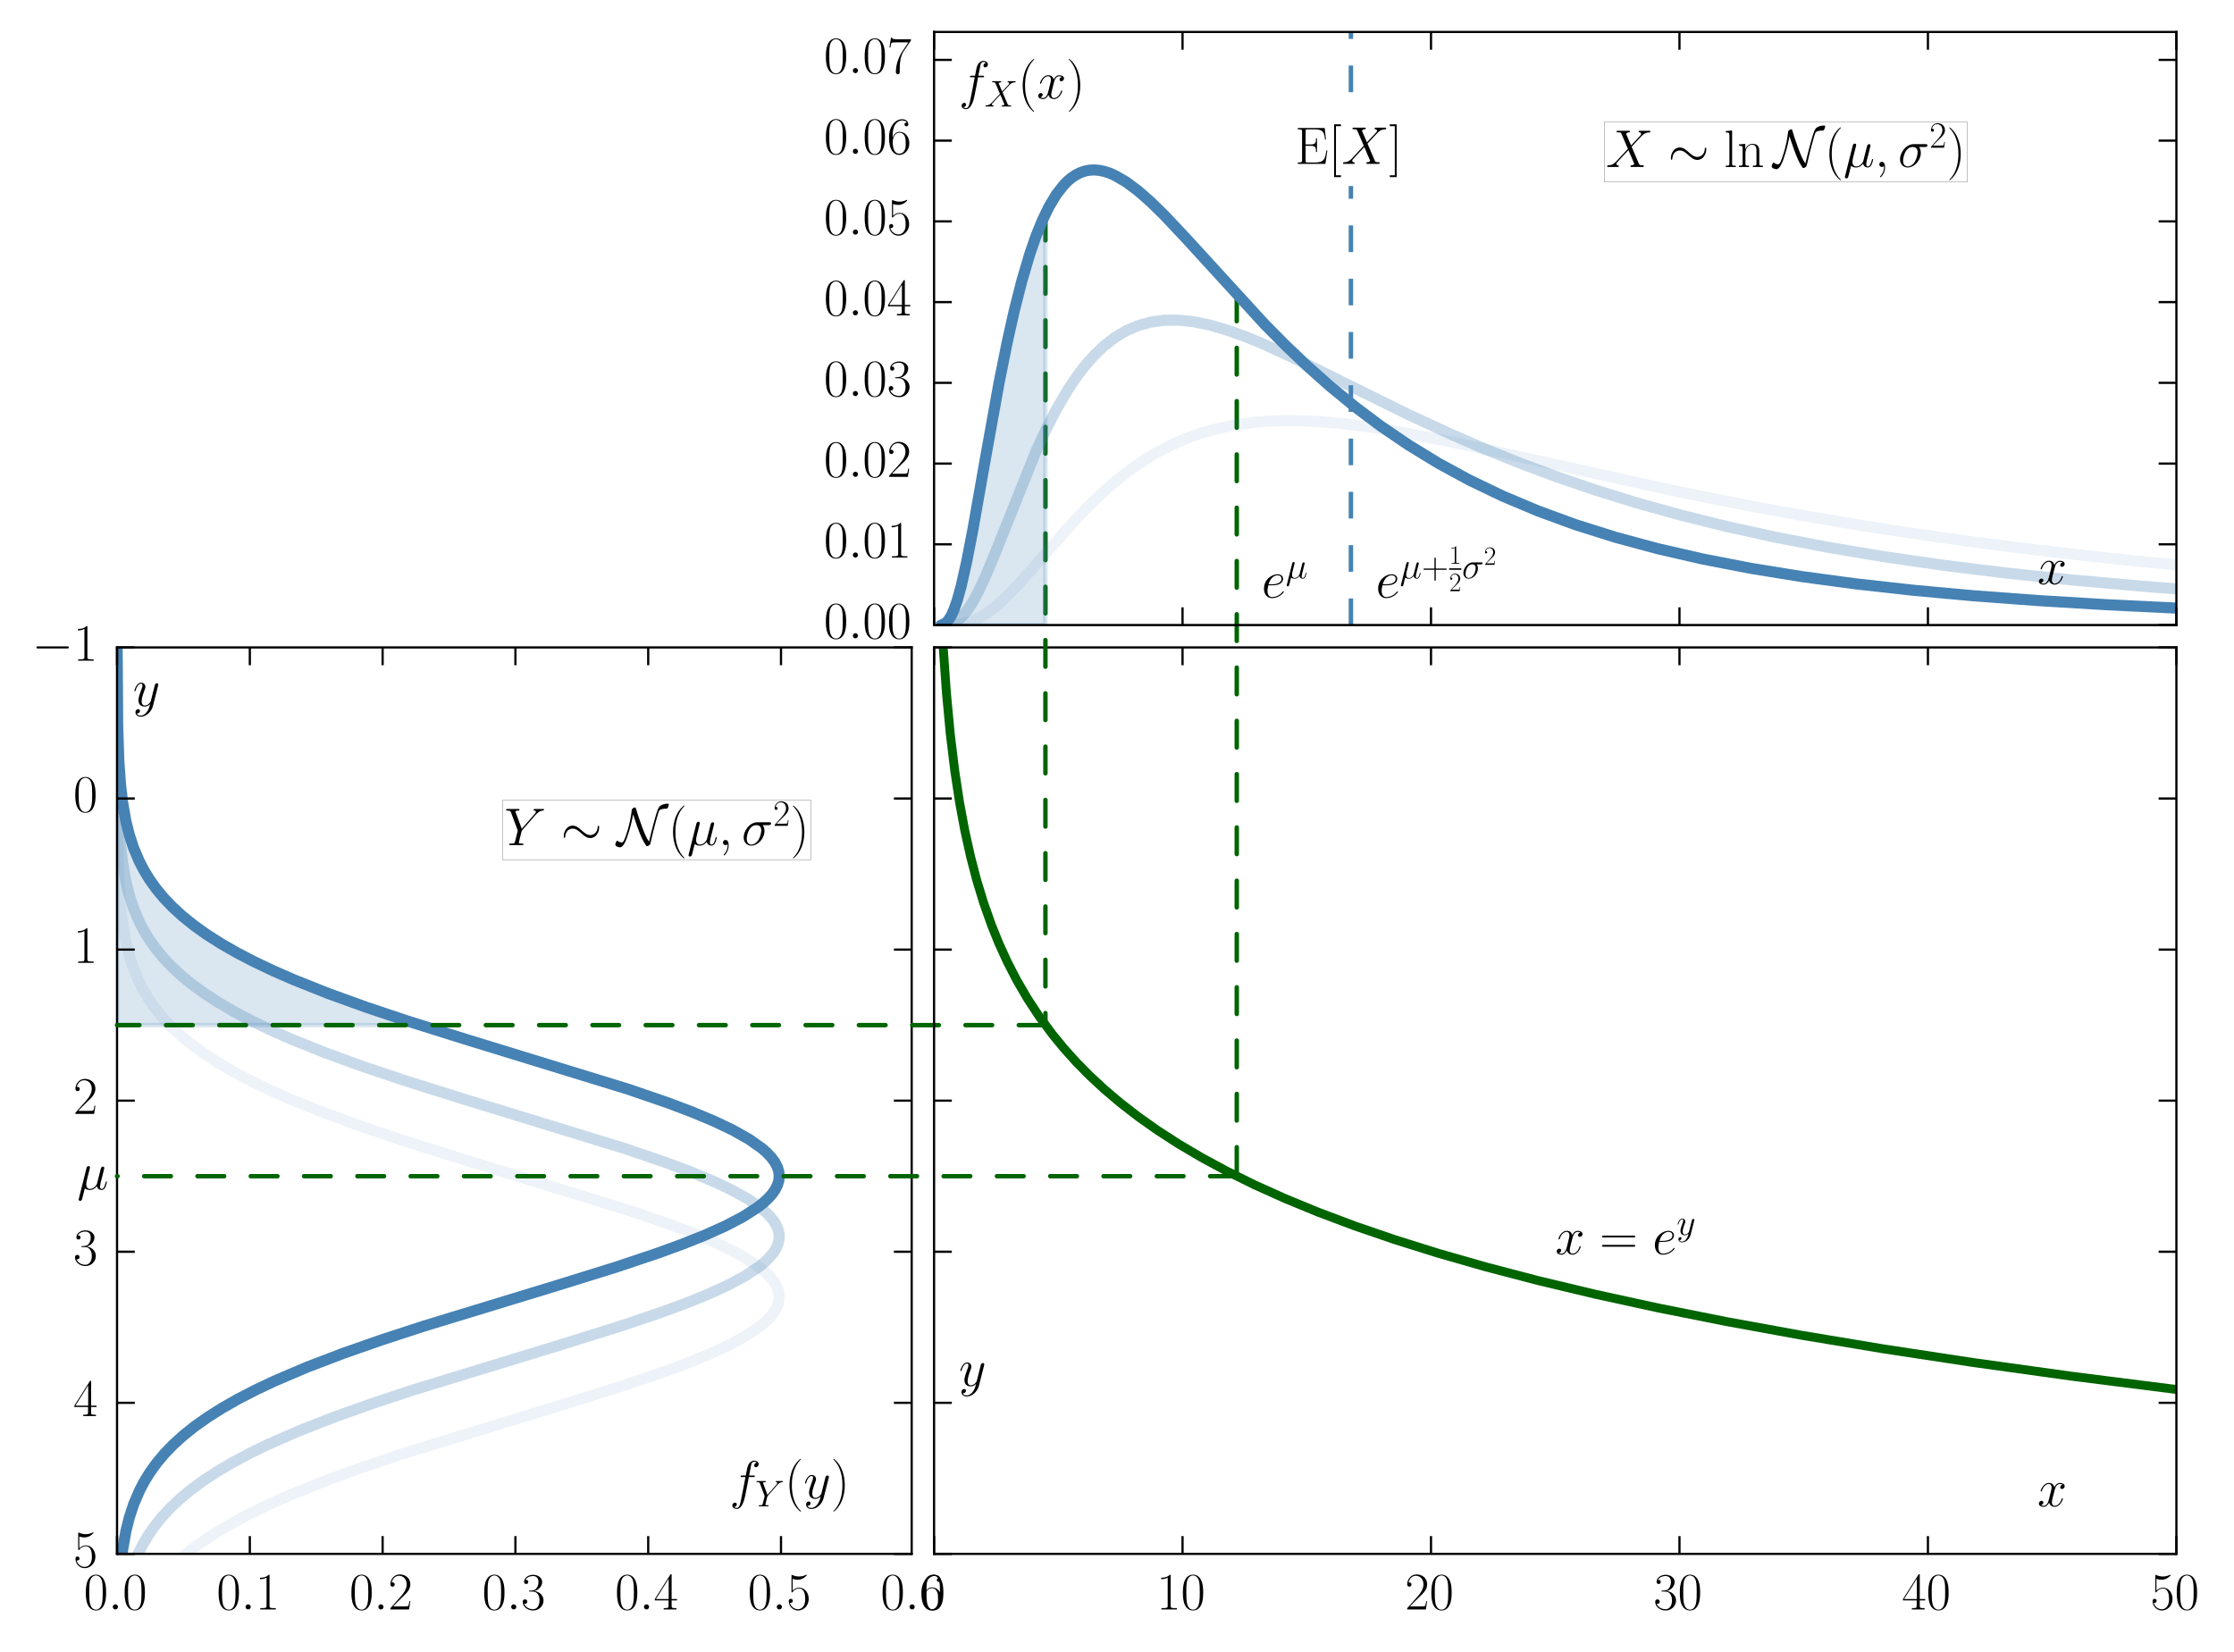 <?xml version="1.0" encoding="utf-8" standalone="no"?>
<!DOCTYPE svg PUBLIC "-//W3C//DTD SVG 1.1//EN"
  "http://www.w3.org/Graphics/SVG/1.1/DTD/svg11.dtd">
<!-- Created with matplotlib (http://matplotlib.org/) -->
<svg height="372pt" version="1.1" viewBox="0 0 503 372" width="503pt" xmlns="http://www.w3.org/2000/svg" xmlns:xlink="http://www.w3.org/1999/xlink">
 <defs>
  <style type="text/css">
*{stroke-linecap:butt;stroke-linejoin:round;}
  </style>
 </defs>
 <g id="figure_1">
  <g id="patch_1">
   <path d="
M0 372.184
L503.084 372.184
L503.084 0
L0 0
z
" style="fill:#ffffff;"/>
  </g>
  <g id="axes_1">
   <g id="patch_2">
    <path d="
M26.352 349.92
L205.271 349.92
L205.271 145.8
L26.352 145.8
z
" style="fill:#ffffff;"/>
   </g>
   <g id="PolyCollection_1">
    <defs>
     <path d="
M26.362 -226.384
L26.352 -226.384
L26.352 -225.957
L26.352 -225.53
L26.352 -225.102
L26.352 -224.675
L26.352 -224.247
L26.352 -223.82
L26.352 -223.393
L26.352 -222.965
L26.352 -222.538
L26.352 -222.11
L26.352 -221.683
L26.352 -221.256
L26.352 -220.828
L26.352 -220.401
L26.352 -219.974
L26.352 -219.546
L26.352 -219.119
L26.352 -218.691
L26.352 -218.264
L26.352 -217.837
L26.352 -217.409
L26.352 -216.982
L26.352 -216.554
L26.352 -216.127
L26.352 -215.7
L26.352 -215.272
L26.352 -214.845
L26.352 -214.418
L26.352 -213.99
L26.352 -213.563
L26.352 -213.135
L26.352 -212.708
L26.352 -212.281
L26.352 -211.853
L26.352 -211.426
L26.352 -210.998
L26.352 -210.571
L26.352 -210.144
L26.352 -209.716
L26.352 -209.289
L26.352 -208.861
L26.352 -208.434
L26.352 -208.007
L26.352 -207.579
L26.352 -207.152
L26.352 -206.725
L26.352 -206.297
L26.352 -205.87
L26.352 -205.442
L26.352 -205.015
L26.352 -204.588
L26.352 -204.16
L26.352 -203.733
L26.352 -203.305
L26.352 -202.878
L26.352 -202.451
L26.352 -202.023
L26.352 -201.596
L26.352 -201.169
L26.352 -200.741
L26.352 -200.314
L26.352 -199.886
L26.352 -199.459
L26.352 -199.032
L26.352 -198.604
L26.352 -198.177
L26.352 -197.749
L26.352 -197.322
L26.352 -196.895
L26.352 -196.467
L26.352 -196.04
L26.352 -195.612
L26.352 -195.185
L26.352 -194.758
L26.352 -194.33
L26.352 -193.903
L26.352 -193.476
L26.352 -193.048
L26.352 -192.621
L26.352 -192.193
L26.352 -191.766
L26.352 -191.339
L26.352 -190.911
L26.352 -190.484
L26.352 -190.056
L26.352 -189.629
L26.352 -189.202
L26.352 -188.774
L26.352 -188.347
L26.352 -187.92
L26.352 -187.492
L26.352 -187.065
L26.352 -186.637
L26.352 -186.21
L26.352 -185.783
L26.352 -185.355
L26.352 -184.928
L26.352 -184.5
L26.352 -184.073
L26.352 -183.646
L26.352 -183.218
L26.352 -182.791
L26.352 -182.364
L26.352 -181.936
L26.352 -181.509
L26.352 -181.081
L26.352 -180.654
L26.352 -180.227
L26.352 -179.799
L26.352 -179.372
L26.352 -178.944
L26.352 -178.517
L26.352 -178.09
L26.352 -177.662
L26.352 -177.235
L26.352 -176.807
L26.352 -176.38
L26.352 -175.953
L26.352 -175.525
L26.352 -175.098
L26.352 -174.671
L26.352 -174.243
L26.352 -173.816
L26.352 -173.388
L26.352 -172.961
L26.352 -172.534
L26.352 -172.106
L26.352 -171.679
L26.352 -171.251
L26.352 -170.824
L26.352 -170.397
L26.352 -169.969
L26.352 -169.542
L26.352 -169.115
L26.352 -168.687
L26.352 -168.26
L26.352 -167.832
L26.352 -167.405
L26.352 -166.978
L26.352 -166.55
L26.352 -166.123
L26.352 -165.695
L26.352 -165.268
L26.352 -164.841
L26.352 -164.413
L26.352 -163.986
L26.352 -163.558
L26.352 -163.131
L26.352 -162.704
L26.352 -162.276
L26.352 -161.849
L26.352 -161.422
L26.352 -160.994
L26.352 -160.567
L26.352 -160.139
L26.352 -159.712
L26.352 -159.285
L26.352 -158.857
L26.352 -158.43
L26.352 -158.002
L26.352 -157.575
L26.352 -157.148
L26.352 -156.72
L26.352 -156.293
L26.352 -155.866
L26.352 -155.438
L26.352 -155.011
L26.352 -154.583
L26.352 -154.156
L26.352 -153.729
L26.352 -153.301
L26.352 -152.874
L26.352 -152.446
L26.352 -152.019
L26.352 -151.592
L26.352 -151.164
L26.352 -150.737
L26.352 -150.309
L26.352 -149.882
L26.352 -149.455
L26.352 -149.027
L26.352 -148.6
L26.352 -148.173
L26.352 -147.745
L26.352 -147.318
L26.352 -146.89
L26.352 -146.463
L26.352 -146.036
L26.352 -145.608
L26.352 -145.181
L26.352 -144.753
L26.352 -144.326
L26.352 -143.899
L26.352 -143.471
L26.352 -143.044
L26.352 -142.617
L26.352 -142.189
L26.352 -141.762
L26.352 -141.334
L94.614 -141.334
L94.614 -141.334
L93.279 -141.762
L91.954 -142.189
L90.639 -142.617
L89.335 -143.044
L88.043 -143.471
L86.761 -143.899
L85.492 -144.326
L84.236 -144.753
L82.992 -145.181
L81.76 -145.608
L80.543 -146.036
L79.339 -146.463
L78.149 -146.89
L76.974 -147.318
L75.812 -147.745
L74.666 -148.173
L73.534 -148.6
L72.418 -149.027
L71.317 -149.455
L70.231 -149.882
L69.162 -150.309
L68.108 -150.737
L67.069 -151.164
L66.047 -151.592
L65.041 -152.019
L64.051 -152.446
L63.078 -152.874
L62.12 -153.301
L61.179 -153.729
L60.255 -154.156
L59.347 -154.583
L58.455 -155.011
L57.58 -155.438
L56.721 -155.866
L55.878 -156.293
L55.052 -156.72
L54.242 -157.148
L53.448 -157.575
L52.67 -158.002
L51.908 -158.43
L51.163 -158.857
L50.433 -159.285
L49.718 -159.712
L49.02 -160.139
L48.337 -160.567
L47.669 -160.994
L47.016 -161.422
L46.378 -161.849
L45.756 -162.276
L45.148 -162.704
L44.554 -163.131
L43.975 -163.558
L43.41 -163.986
L42.859 -164.413
L42.322 -164.841
L41.799 -165.268
L41.289 -165.695
L40.793 -166.123
L40.309 -166.55
L39.838 -166.978
L39.38 -167.405
L38.935 -167.832
L38.502 -168.26
L38.08 -168.687
L37.671 -169.115
L37.273 -169.542
L36.886 -169.969
L36.511 -170.397
L36.147 -170.824
L35.793 -171.251
L35.45 -171.679
L35.117 -172.106
L34.795 -172.534
L34.482 -172.961
L34.179 -173.388
L33.885 -173.816
L33.6 -174.243
L33.325 -174.671
L33.058 -175.098
L32.8 -175.525
L32.551 -175.953
L32.309 -176.38
L32.076 -176.807
L31.85 -177.235
L31.632 -177.662
L31.421 -178.09
L31.218 -178.517
L31.021 -178.944
L30.832 -179.372
L30.649 -179.799
L30.472 -180.227
L30.302 -180.654
L30.138 -181.081
L29.98 -181.509
L29.827 -181.936
L29.68 -182.364
L29.539 -182.791
L29.403 -183.218
L29.271 -183.646
L29.145 -184.073
L29.024 -184.5
L28.907 -184.928
L28.795 -185.355
L28.687 -185.783
L28.584 -186.21
L28.484 -186.637
L28.388 -187.065
L28.296 -187.492
L28.208 -187.92
L28.124 -188.347
L28.043 -188.774
L27.965 -189.202
L27.89 -189.629
L27.819 -190.056
L27.75 -190.484
L27.684 -190.911
L27.621 -191.339
L27.561 -191.766
L27.503 -192.193
L27.448 -192.621
L27.395 -193.048
L27.345 -193.476
L27.297 -193.903
L27.25 -194.33
L27.206 -194.758
L27.164 -195.185
L27.124 -195.612
L27.085 -196.04
L27.049 -196.467
L27.014 -196.895
L26.98 -197.322
L26.948 -197.749
L26.918 -198.177
L26.889 -198.604
L26.861 -199.032
L26.835 -199.459
L26.81 -199.886
L26.786 -200.314
L26.763 -200.741
L26.741 -201.169
L26.721 -201.596
L26.701 -202.023
L26.683 -202.451
L26.665 -202.878
L26.648 -203.305
L26.632 -203.733
L26.617 -204.16
L26.602 -204.588
L26.589 -205.015
L26.576 -205.442
L26.563 -205.87
L26.552 -206.297
L26.54 -206.725
L26.53 -207.152
L26.52 -207.579
L26.51 -208.007
L26.501 -208.434
L26.493 -208.861
L26.485 -209.289
L26.477 -209.716
L26.47 -210.144
L26.463 -210.571
L26.457 -210.998
L26.451 -211.426
L26.445 -211.853
L26.439 -212.281
L26.434 -212.708
L26.429 -213.135
L26.425 -213.563
L26.42 -213.99
L26.416 -214.418
L26.412 -214.845
L26.409 -215.272
L26.405 -215.7
L26.402 -216.127
L26.399 -216.554
L26.396 -216.982
L26.393 -217.409
L26.391 -217.837
L26.388 -218.264
L26.386 -218.691
L26.384 -219.119
L26.382 -219.546
L26.38 -219.974
L26.378 -220.401
L26.376 -220.828
L26.375 -221.256
L26.373 -221.683
L26.372 -222.11
L26.371 -222.538
L26.369 -222.965
L26.368 -223.393
L26.367 -223.82
L26.366 -224.247
L26.365 -224.675
L26.364 -225.102
L26.363 -225.53
L26.363 -225.957
L26.362 -226.384
z
" id="m149c3c1ad6" style="stroke:#4682b4;stroke-opacity:0.2;"/>
    </defs>
    <g clip-path="url(#p4f19af1170)">
     <use style="fill:#4682b4;fill-opacity:0.2;stroke:#4682b4;stroke-opacity:0.2;" x="0.0" xlink:href="#m149c3c1ad6" y="372.184"/>
    </g>
   </g>
   <g id="line2d_1">
    <path clip-path="url(#p4f19af1170)" d="
M26.362 145.8
L26.491 163.237
L26.763 171.443
L27.124 176.572
L27.597 180.675
L28.314 184.778
L29.072 187.855
L30.074 190.932
L31.38 194.009
L32.453 196.061
L33.713 198.112
L35.183 200.164
L36.886 202.215
L38.847 204.267
L41.089 206.318
L43.634 208.369
L46.505 210.421
L49.718 212.472
L53.291 214.524
L57.234 216.575
L61.554 218.627
L66.25 220.678
L73.985 223.755
L82.498 226.833
L91.69 229.91
L104.755 234.013
L141.472 245.296
L150.429 248.373
L155.861 250.424
L160.765 252.476
L165.065 254.527
L168.691 256.579
L171.584 258.63
L172.74 259.656
L173.696 260.682
L174.448 261.707
L174.993 262.733
L175.327 263.759
L175.451 264.785
L175.363 265.81
L175.063 266.836
L174.553 267.862
L173.836 268.887
L172.914 269.913
L171.79 270.939
L170.471 271.965
L167.266 274.016
L163.351 276.068
L158.791 278.119
L153.657 280.17
L148.029 282.222
L138.845 285.299
L125.674 289.402
L95.42 298.634
L85.998 301.711
L77.208 304.788
L69.162 307.865
L61.931 310.942
L57.58 312.994
L53.605 315.045
L50.002 317.097
L46.759 319.148
L43.861 321.2
L41.289 323.251
L39.023 325.303
L37.04 327.354
L35.316 329.405
L33.827 331.457
L32.551 333.508
L31.463 335.56
L30.138 338.637
L29.121 341.714
L28.351 344.791
L27.621 348.894
L27.481 349.92
L27.481 349.92" style="fill:none;stroke:#4682b4;stroke-linecap:square;stroke-width:2.5;"/>
   </g>
   <g id="line2d_2">
    <path clip-path="url(#p4f19af1170)" d="
M26.352 145.8
L26.468 175.546
L26.701 183.752
L27.099 189.906
L27.559 194.009
L28.257 198.112
L28.995 201.189
L29.973 204.267
L31.25 207.344
L32.3 209.395
L33.533 211.447
L34.974 213.498
L36.645 215.55
L38.57 217.601
L40.773 219.652
L43.277 221.704
L46.102 223.755
L49.269 225.807
L52.794 227.858
L56.687 229.91
L60.956 231.961
L65.602 234.013
L73.265 237.09
L81.712 240.167
L90.849 243.244
L103.863 247.347
L140.637 258.63
L149.669 261.707
L155.165 263.759
L160.145 265.81
L164.529 267.862
L168.248 269.913
L171.242 271.965
L172.451 272.99
L173.461 274.016
L174.268 275.042
L174.868 276.068
L175.259 277.093
L175.439 278.119
L175.407 279.145
L175.163 280.17
L174.71 281.196
L174.047 282.222
L173.179 283.248
L172.109 284.273
L170.841 285.299
L167.735 287.351
L163.912 289.402
L159.434 291.453
L154.372 293.505
L148.805 295.556
L139.691 298.634
L126.573 302.736
L93.067 312.994
L83.786 316.071
L75.169 319.148
L67.317 322.225
L60.291 325.303
L56.079 327.354
L52.242 329.405
L48.772 331.457
L45.657 333.508
L42.881 335.56
L40.424 337.611
L38.264 339.663
L36.379 341.714
L34.744 343.766
L33.336 345.817
L32.131 347.869
L31.107 349.92
L31.107 349.92" style="fill:none;opacity:0.3;stroke:#4682b4;stroke-linecap:square;stroke-width:2.5;"/>
   </g>
   <g id="line2d_3">
    <path clip-path="url(#p4f19af1170)" d="
M26.352 145.8
L26.449 187.855
L26.689 197.086
L27.075 203.241
L27.522 207.344
L28.201 211.447
L28.921 214.524
L29.875 217.601
L31.123 220.678
L32.15 222.73
L33.358 224.781
L34.769 226.833
L36.408 228.884
L38.298 230.935
L40.462 232.987
L42.925 235.038
L45.706 237.09
L48.827 239.141
L52.303 241.193
L56.146 243.244
L60.365 245.296
L64.961 247.347
L72.551 250.424
L80.931 253.502
L90.012 256.579
L102.973 260.682
L142.919 272.99
L151.739 276.068
L157.055 278.119
L161.825 280.17
L165.973 282.222
L169.433 284.273
L172.148 286.325
L173.212 287.351
L174.073 288.376
L174.728 289.402
L175.175 290.428
L175.411 291.453
L175.436 292.479
L175.249 293.505
L174.851 294.531
L174.244 295.556
L173.431 296.582
L172.414 297.608
L171.199 298.634
L168.192 300.685
L164.461 302.736
L160.066 304.788
L155.078 306.839
L149.573 308.891
L140.532 311.968
L127.47 316.071
L90.744 327.354
L81.614 330.431
L73.176 333.508
L65.522 336.586
L60.882 338.637
L56.619 340.688
L52.732 342.74
L49.214 344.791
L46.053 346.843
L43.232 348.894
L41.944 349.92
L41.944 349.92" style="fill:none;opacity:0.1;stroke:#4682b4;stroke-linecap:square;stroke-width:2.5;"/>
   </g>
   <g id="patch_3">
    <path d="
M26.352 349.92
L205.271 349.92" style="fill:none;stroke:#000000;stroke-linecap:square;stroke-linejoin:miter;stroke-width:0.5;"/>
   </g>
   <g id="patch_4">
    <path d="
M26.352 349.92
L26.352 145.8" style="fill:none;stroke:#000000;stroke-linecap:square;stroke-linejoin:miter;stroke-width:0.5;"/>
   </g>
   <g id="patch_5">
    <path d="
M26.352 145.8
L205.271 145.8" style="fill:none;stroke:#000000;stroke-linecap:square;stroke-linejoin:miter;stroke-width:0.5;"/>
   </g>
   <g id="patch_6">
    <path d="
M205.271 349.92
L205.271 145.8" style="fill:none;stroke:#000000;stroke-linecap:square;stroke-linejoin:miter;stroke-width:0.5;"/>
   </g>
   <g id="matplotlib.axis_1">
    <g id="xtick_1">
     <g id="line2d_4">
      <defs>
       <path d="
M0 0
L0 -4" id="mc7db9fdffb" style="stroke:#000000;stroke-width:0.5;"/>
      </defs>
      <g>
       <use style="stroke:#000000;stroke-width:0.5;" x="26.351" xlink:href="#mc7db9fdffb" y="349.92"/>
      </g>
     </g>
     <g id="line2d_5">
      <defs>
       <path d="
M0 0
L0 4" id="m5a7d422ac3" style="stroke:#000000;stroke-width:0.5;"/>
      </defs>
      <g>
       <use style="stroke:#000000;stroke-width:0.5;" x="26.351" xlink:href="#m5a7d422ac3" y="145.8"/>
      </g>
     </g>
     <g id="text_1">
      <!-- $0.0$ -->
      <defs>
       <path d="
M42 31.641
C42 37.75 41.906 48.125 37.703 56.109
C34 63.109 28.094 65.594 22.906 65.594
C18.094 65.594 12 63.406 8.203 56.203
C4.203 48.719 3.797 39.438 3.797 31.641
C3.797 25.953 3.906 17.281 7 9.672
C11.297 -0.609 19 -2 22.906 -2
C27.5 -2 34.5 -0.109 38.594 9.375
C41.594 16.281 42 24.359 42 31.641
M22.906 -0.406
C16.5 -0.406 12.703 5.078 11.297 12.688
C10.203 18.562 10.203 27.156 10.203 32.75
C10.203 40.438 10.203 46.828 11.5 52.922
C13.406 61.391 19 64 22.906 64
C27 64 32.297 61.297 34.203 53.125
C35.5 47.438 35.594 40.734 35.594 32.75
C35.594 26.25 35.594 18.266 34.406 12.375
C32.297 1.484 26.406 -0.406 22.906 -0.406" id="CMR17-48"/>
       <path d="
M18.406 4.797
C18.406 7.688 16 9.672 13.594 9.672
C10.703 9.672 8.703 7.281 8.703 4.891
C8.703 2 11.094 0 13.5 0
C16.406 0 18.406 2.391 18.406 4.797" id="CMMI12-58"/>
      </defs>
      <g transform="translate(18.873 362.438)scale(0.12 -0.12)">
       <use transform="scale(0.996)" xlink:href="#CMR17-48"/>
       <use transform="translate(45.69 0.0)scale(0.996)" xlink:href="#CMMI12-58"/>
       <use transform="translate(72.788 0.0)scale(0.996)" xlink:href="#CMR17-48"/>
      </g>
     </g>
    </g>
    <g id="xtick_2">
     <g id="line2d_6">
      <g>
       <use style="stroke:#000000;stroke-width:0.5;" x="56.251" xlink:href="#mc7db9fdffb" y="349.92"/>
      </g>
     </g>
     <g id="line2d_7">
      <g>
       <use style="stroke:#000000;stroke-width:0.5;" x="56.251" xlink:href="#m5a7d422ac3" y="145.8"/>
      </g>
     </g>
     <g id="text_2">
      <!-- $0.1$ -->
      <defs>
       <path d="
M26.594 63.406
C26.594 65.5 26.5 65.5 25.094 65.5
C21.203 61.188 15.297 59.797 9.703 59.797
C9.406 59.797 8.906 59.797 8.797 59.5
C8.703 59.297 8.703 59.094 8.703 57
C11.797 57 17 57.594 21 59.984
L21 7.203
C21 3.688 20.797 2.5 12.203 2.5
L9.203 2.5
L9.203 0
C14 0 19 0 23.797 0
C28.594 0 33.594 0 38.406 0
L38.406 2.5
L35.406 2.5
C26.797 2.5 26.594 3.594 26.594 7.156
z
" id="CMR17-49"/>
      </defs>
      <g transform="translate(48.772 362.438)scale(0.12 -0.12)">
       <use transform="scale(0.996)" xlink:href="#CMR17-48"/>
       <use transform="translate(45.69 0.0)scale(0.996)" xlink:href="#CMMI12-58"/>
       <use transform="translate(72.788 0.0)scale(0.996)" xlink:href="#CMR17-49"/>
      </g>
     </g>
    </g>
    <g id="xtick_3">
     <g id="line2d_8">
      <g>
       <use style="stroke:#000000;stroke-width:0.5;" x="86.15" xlink:href="#mc7db9fdffb" y="349.92"/>
      </g>
     </g>
     <g id="line2d_9">
      <g>
       <use style="stroke:#000000;stroke-width:0.5;" x="86.15" xlink:href="#m5a7d422ac3" y="145.8"/>
      </g>
     </g>
     <g id="text_3">
      <!-- $0.2$ -->
      <defs>
       <path d="
M41.703 15.453
L39.906 15.453
C38.906 8.375 38.094 7.172 37.703 6.562
C37.203 5.766 30 5.766 28.594 5.766
L9.406 5.766
C13 9.672 20 16.75 28.5 24.953
C34.594 30.734 41.703 37.531 41.703 47.422
C41.703 59.219 32.297 66 21.797 66
C10.797 66 4.094 56.312 4.094 47.344
C4.094 43.438 7 42.938 8.203 42.938
C9.203 42.938 12.203 43.547 12.203 47.031
C12.203 50.109 9.594 51 8.203 51
C7.594 51 7 50.906 6.594 50.703
C8.5 59.219 14.297 63.406 20.406 63.406
C29.094 63.406 34.797 56.516 34.797 47.422
C34.797 38.734 29.703 31.25 24 24.75
L4.094 2.281
L4.094 0
L39.297 0
z
" id="CMR17-50"/>
      </defs>
      <g transform="translate(78.671 362.438)scale(0.12 -0.12)">
       <use transform="scale(0.996)" xlink:href="#CMR17-48"/>
       <use transform="translate(45.69 0.0)scale(0.996)" xlink:href="#CMMI12-58"/>
       <use transform="translate(72.788 0.0)scale(0.996)" xlink:href="#CMR17-50"/>
      </g>
     </g>
    </g>
    <g id="xtick_4">
     <g id="line2d_10">
      <g>
       <use style="stroke:#000000;stroke-width:0.5;" x="116.049" xlink:href="#mc7db9fdffb" y="349.92"/>
      </g>
     </g>
     <g id="line2d_11">
      <g>
       <use style="stroke:#000000;stroke-width:0.5;" x="116.049" xlink:href="#m5a7d422ac3" y="145.8"/>
      </g>
     </g>
     <g id="text_4">
      <!-- $0.3$ -->
      <defs>
       <path d="
M22.094 33.703
C31 33.703 34.906 25.969 34.906 17.031
C34.906 5 28.5 0.391 22.703 0.391
C17.406 0.391 8.797 3.031 6.094 10.828
C6.594 10.625 7.094 10.625 7.594 10.625
C10 10.625 11.797 12.219 11.797 14.812
C11.797 17.703 9.594 19 7.594 19
C5.906 19 3.297 18.203 3.297 14.469
C3.297 5.234 12.297 -2 22.906 -2
C34 -2 42.5 6.719 42.5 16.953
C42.5 26.672 34.5 33.688 25 34.797
C32.594 36.375 39.906 43.062 39.906 52.016
C39.906 59.688 32 65.297 23 65.297
C13.906 65.297 5.906 59.828 5.906 52.016
C5.906 48.594 8.5 48 9.797 48
C11.906 48 13.703 49.297 13.703 51.891
C13.703 54.469 11.906 55.766 9.797 55.766
C9.406 55.766 8.906 55.766 8.5 55.578
C11.406 61.859 19.297 63 22.797 63
C26.297 63 32.906 61.328 32.906 51.875
C32.906 49.109 32.5 44.188 29.094 39.844
C26.094 36 22.703 36 19.406 35.688
C18.906 35.688 16.594 35.453 16.203 35.453
C15.5 35.359 15.094 35.266 15.094 34.5
C15.094 33.797 15.203 33.703 17.203 33.703
z
" id="CMR17-51"/>
      </defs>
      <g transform="translate(108.57 362.438)scale(0.12 -0.12)">
       <use transform="scale(0.996)" xlink:href="#CMR17-48"/>
       <use transform="translate(45.69 0.0)scale(0.996)" xlink:href="#CMMI12-58"/>
       <use transform="translate(72.788 0.0)scale(0.996)" xlink:href="#CMR17-51"/>
      </g>
     </g>
    </g>
    <g id="xtick_5">
     <g id="line2d_12">
      <g>
       <use style="stroke:#000000;stroke-width:0.5;" x="145.948" xlink:href="#mc7db9fdffb" y="349.92"/>
      </g>
     </g>
     <g id="line2d_13">
      <g>
       <use style="stroke:#000000;stroke-width:0.5;" x="145.948" xlink:href="#m5a7d422ac3" y="145.8"/>
      </g>
     </g>
     <g id="text_5">
      <!-- $0.4$ -->
      <defs>
       <path d="
M33.594 64.406
C33.594 66.5 33.5 66.5 31.703 66.5
L2 19.594
L2 17
L27.797 17
L27.797 7.141
C27.797 3.5 27.594 2.5 20.594 2.5
L18.703 2.5
L18.703 0
C21.906 0 27.297 0 30.703 0
C34.094 0 39.5 0 42.703 0
L42.703 2.5
L40.797 2.5
C33.797 2.5 33.594 3.5 33.594 7.141
L33.594 17
L43.797 17
L43.797 19.594
L33.594 19.594
z

M28.094 57.859
L28.094 19.594
L4 19.594
z
" id="CMR17-52"/>
      </defs>
      <g transform="translate(138.469 362.438)scale(0.12 -0.12)">
       <use transform="scale(0.996)" xlink:href="#CMR17-48"/>
       <use transform="translate(45.69 0.0)scale(0.996)" xlink:href="#CMMI12-58"/>
       <use transform="translate(72.788 0.0)scale(0.996)" xlink:href="#CMR17-52"/>
      </g>
     </g>
    </g>
    <g id="xtick_6">
     <g id="line2d_14">
      <g>
       <use style="stroke:#000000;stroke-width:0.5;" x="175.847" xlink:href="#mc7db9fdffb" y="349.92"/>
      </g>
     </g>
     <g id="line2d_15">
      <g>
       <use style="stroke:#000000;stroke-width:0.5;" x="175.847" xlink:href="#m5a7d422ac3" y="145.8"/>
      </g>
     </g>
     <g id="text_6">
      <!-- $0.5$ -->
      <defs>
       <path d="
M11.406 57.688
C12.406 57.281 16.5 56 20.703 56
C30 56 35.094 61.109 38 64.062
C38 64.953 38 65.5 37.406 65.5
C37.297 65.5 37.094 65.5 36.297 65.047
C32.797 63.406 28.703 62.078 23.703 62.078
C20.703 62.078 16.203 62.484 11.297 64.672
C10.203 65.172 10 65.172 9.906 65.172
C9.406 65.172 9.297 65.062 9.297 63.078
L9.297 34.422
C9.297 32.641 9.297 32.141 10.297 32.141
C10.797 32.141 11 32.344 11.5 33.031
C14.703 37.516 19.094 39.406 24.094 39.406
C27.594 39.406 35.094 37.219 35.094 20.141
C35.094 16.953 35.094 11.172 32.094 6.578
C29.594 2.484 25.703 0.391 21.406 0.391
C14.797 0.391 8.094 5 6.297 12.719
C6.703 12.609 7.5 12.422 7.906 12.422
C9.203 12.422 11.703 13.125 11.703 16.219
C11.703 18.906 9.797 20 7.906 20
C5.594 20 4.094 18.594 4.094 15.797
C4.094 7.094 11 -2 21.594 -2
C31.906 -2 41.703 6.875 41.703 19.75
C41.703 31.719 33.906 41 24.203 41
C19.094 41 14.797 39.109 11.406 35.531
z
" id="CMR17-53"/>
      </defs>
      <g transform="translate(168.368 362.438)scale(0.12 -0.12)">
       <use transform="scale(0.996)" xlink:href="#CMR17-48"/>
       <use transform="translate(45.69 0.0)scale(0.996)" xlink:href="#CMMI12-58"/>
       <use transform="translate(72.788 0.0)scale(0.996)" xlink:href="#CMR17-53"/>
      </g>
     </g>
    </g>
    <g id="xtick_7">
     <g id="text_7">
      <!-- $0.6$ -->
      <defs>
       <path d="
M10.594 34
C10.594 57.656 21.797 63 28.297 63
C30.406 63 35.5 62.641 37.5 59
C35.906 59 32.906 59 32.906 55.516
C32.906 52.828 35.094 51.922 36.5 51.922
C37.406 51.922 40.094 52.312 40.094 55.625
C40.094 61.781 35.094 65.297 28.203 65.297
C16.297 65.297 3.797 52.969 3.797 31
C3.797 3.953 15.094 -2 23.094 -2
C32.797 -2 42 6.672 42 20.047
C42 32.516 33.906 41.594 23.703 41.594
C17.594 41.594 13.094 37.609 10.594 30.625
z

M23.094 0.391
C10.797 0.391 10.797 18.75 10.797 22.438
C10.797 29.625 14.203 40 23.5 40
C25.203 40 30.094 40 33.406 33.125
C35.203 29.219 35.203 25.141 35.203 20.141
C35.203 14.75 35.203 10.781 33.094 6.781
C30.906 2.672 27.703 0.391 23.094 0.391" id="CMR17-54"/>
      </defs>
      <g transform="translate(198.267 362.438)scale(0.12 -0.12)">
       <use transform="scale(0.996)" xlink:href="#CMR17-48"/>
       <use transform="translate(45.69 0.0)scale(0.996)" xlink:href="#CMMI12-58"/>
       <use transform="translate(72.788 0.0)scale(0.996)" xlink:href="#CMR17-54"/>
      </g>
     </g>
    </g>
   </g>
   <g id="matplotlib.axis_2">
    <g id="ytick_1">
     <g id="line2d_16">
      <defs>
       <path d="
M0 0
L4 0" id="md7965d1ba0" style="stroke:#000000;stroke-width:0.5;"/>
      </defs>
      <g>
       <use style="stroke:#000000;stroke-width:0.5;" x="26.351" xlink:href="#md7965d1ba0" y="145.8"/>
      </g>
     </g>
     <g id="line2d_17">
      <defs>
       <path d="
M0 0
L-4 0" id="md9a1c1a7cd" style="stroke:#000000;stroke-width:0.5;"/>
      </defs>
      <g>
       <use style="stroke:#000000;stroke-width:0.5;" x="205.271" xlink:href="#md9a1c1a7cd" y="145.8"/>
      </g>
     </g>
     <g id="text_8">
      <!-- $-1$ -->
      <defs>
       <path d="
M65.906 23
C67.594 23 69.406 23 69.406 25
C69.406 27 67.594 27 65.906 27
L11.797 27
C10.094 27 8.297 27 8.297 25
C8.297 23 10.094 23 11.797 23
z
" id="CMSY10-0"/>
      </defs>
      <g transform="translate(7.2 148.786)scale(0.12 -0.12)">
       <use transform="scale(0.996)" xlink:href="#CMSY10-0"/>
       <use transform="translate(77.487 0.0)scale(0.996)" xlink:href="#CMR17-49"/>
      </g>
     </g>
    </g>
    <g id="ytick_2">
     <g id="line2d_18">
      <g>
       <use style="stroke:#000000;stroke-width:0.5;" x="26.351" xlink:href="#md7965d1ba0" y="179.82"/>
      </g>
     </g>
     <g id="line2d_19">
      <g>
       <use style="stroke:#000000;stroke-width:0.5;" x="205.271" xlink:href="#md9a1c1a7cd" y="179.82"/>
      </g>
     </g>
     <g id="text_9">
      <!-- $0$ -->
      <g transform="translate(16.498 182.806)scale(0.12 -0.12)">
       <use transform="scale(0.996)" xlink:href="#CMR17-48"/>
      </g>
     </g>
    </g>
    <g id="ytick_3">
     <g id="line2d_20">
      <g>
       <use style="stroke:#000000;stroke-width:0.5;" x="26.351" xlink:href="#md7965d1ba0" y="213.84"/>
      </g>
     </g>
     <g id="line2d_21">
      <g>
       <use style="stroke:#000000;stroke-width:0.5;" x="205.271" xlink:href="#md9a1c1a7cd" y="213.84"/>
      </g>
     </g>
     <g id="text_10">
      <!-- $1$ -->
      <g transform="translate(16.498 216.826)scale(0.12 -0.12)">
       <use transform="scale(0.996)" xlink:href="#CMR17-49"/>
      </g>
     </g>
    </g>
    <g id="ytick_4">
     <g id="line2d_22">
      <g>
       <use style="stroke:#000000;stroke-width:0.5;" x="26.351" xlink:href="#md7965d1ba0" y="247.86"/>
      </g>
     </g>
     <g id="line2d_23">
      <g>
       <use style="stroke:#000000;stroke-width:0.5;" x="205.271" xlink:href="#md9a1c1a7cd" y="247.86"/>
      </g>
     </g>
     <g id="text_11">
      <!-- $2$ -->
      <g transform="translate(16.498 250.846)scale(0.12 -0.12)">
       <use transform="scale(0.996)" xlink:href="#CMR17-50"/>
      </g>
     </g>
    </g>
    <g id="ytick_5">
     <g id="line2d_24">
      <g>
       <use style="stroke:#000000;stroke-width:0.5;" x="26.351" xlink:href="#md7965d1ba0" y="281.88"/>
      </g>
     </g>
     <g id="line2d_25">
      <g>
       <use style="stroke:#000000;stroke-width:0.5;" x="205.271" xlink:href="#md9a1c1a7cd" y="281.88"/>
      </g>
     </g>
     <g id="text_12">
      <!-- $3$ -->
      <g transform="translate(16.498 284.866)scale(0.12 -0.12)">
       <use transform="scale(0.996)" xlink:href="#CMR17-51"/>
      </g>
     </g>
    </g>
    <g id="ytick_6">
     <g id="line2d_26">
      <g>
       <use style="stroke:#000000;stroke-width:0.5;" x="26.351" xlink:href="#md7965d1ba0" y="315.9"/>
      </g>
     </g>
     <g id="line2d_27">
      <g>
       <use style="stroke:#000000;stroke-width:0.5;" x="205.271" xlink:href="#md9a1c1a7cd" y="315.9"/>
      </g>
     </g>
     <g id="text_13">
      <!-- $4$ -->
      <g transform="translate(16.498 318.886)scale(0.12 -0.12)">
       <use transform="scale(0.996)" xlink:href="#CMR17-52"/>
      </g>
     </g>
    </g>
    <g id="ytick_7">
     <g id="line2d_28">
      <g>
       <use style="stroke:#000000;stroke-width:0.5;" x="26.351" xlink:href="#md7965d1ba0" y="349.92"/>
      </g>
     </g>
     <g id="line2d_29">
      <g>
       <use style="stroke:#000000;stroke-width:0.5;" x="205.271" xlink:href="#md9a1c1a7cd" y="349.92"/>
      </g>
     </g>
     <g id="text_14">
      <!-- $5$ -->
      <g transform="translate(16.498 352.906)scale(0.12 -0.12)">
       <use transform="scale(0.996)" xlink:href="#CMR17-53"/>
      </g>
     </g>
    </g>
   </g>
   <g id="text_15">
    <!-- $\mu$ -->
    <defs>
     <path d="
M14.406 2.188
C16.906 -0.094 20.594 -1 24 -1
C30.406 -1 34.797 3.25 37.094 6.328
C38.094 1.078 42.297 -1 45.797 -1
C48.797 -1 51.203 0.781 53 4.328
C54.594 7.703 56 13.734 56 14.109
C56 14.609 55.594 15 55 15
C54.094 15 54 14.5 53.594 13.031
C52.094 7.203 50.203 1 46.094 1
C43.203 1 43 3.578 43 5.594
C43 7.875 43.906 11.469 44.594 14.469
L47.406 25.234
C47.797 27.141 48.906 31.609 49.406 33.422
C50 35.812 51.094 40.109 51.094 40.5
C51.094 42 49.906 43 48.406 43
C47.5 43 45.406 42.594 44.594 39.609
L37.594 11.875
C37.094 9.875 37.094 9.672 35.797 8.078
C34.594 6.391 30.703 1 24.406 1
C18.797 1 17 5.094 17 9.766
C17 12.672 17.906 16.156 18.297 17.859
L22.797 35.828
C23.297 37.719 24.094 40.906 24.094 41.516
C24.094 43.109 22.797 44 21.5 44
C20.594 44 18.406 43.703 17.594 40.5
L3.094 -17.297
C3 -17.797 2.797 -18.391 2.797 -19
C2.797 -20.5 4 -21.5 5.5 -21.5
C8.406 -21.5 9 -19.188 9.703 -16.406
z
" id="CMMI12-22"/>
    </defs>
    <g transform="translate(17.382 267.856)scale(0.12 -0.12)">
     <use transform="scale(0.996)" xlink:href="#CMMI12-22"/>
    </g>
   </g>
   <g id="text_16">
    <!-- $y$ -->
    <defs>
     <path d="
M26.297 -10.938
C23.594 -14.672 19.703 -18 14.797 -18
C13.594 -18 8.797 -18 7.297 -13.891
C7.594 -13.984 8.094 -13.984 8.297 -13.984
C11.297 -13.984 13.297 -11.391 13.297 -9.094
C13.297 -6.797 11.406 -6 9.906 -6
C8.297 -6 4.797 -7.156 4.797 -11.859
C4.797 -16.734 9.094 -20.094 14.797 -20.094
C24.797 -20.094 34.906 -10.938 37.703 0.094
L47.5 38.828
C47.594 39.328 47.797 39.938 47.797 40.531
C47.797 42.016 46.594 43.016 45.094 43.016
C44.203 43.016 42.094 42.609 41.297 39.609
L33.906 10.281
C33.406 8.484 33.406 8.281 32.594 7.188
C30.594 4.391 27.297 1 22.5 1
C16.906 1 16.406 6.484 16.406 9.188
C16.406 14.875 19.094 22.547 21.797 29.734
C22.906 32.625 23.5 34.031 23.5 36.016
C23.5 40.219 20.5 44 15.594 44
C6.406 44 2.703 29.531 2.703 28.734
C2.703 28.344 3.094 27.844 3.797 27.844
C4.703 27.844 4.797 28.234 5.203 29.641
C7.594 38.016 11.406 42.016 15.297 42.016
C16.203 42.016 17.906 42.016 17.906 38.719
C17.906 36.125 16.797 33.234 15.297 29.438
C10.406 16.359 10.406 13.078 10.406 10.672
C10.406 1.203 17.203 -1 22.203 -1
C25.094 -1 28.703 -0.094 32.203 3.594
L32.297 3.5
C30.797 -2.297 29.797 -6.125 26.297 -10.938" id="CMMI12-121"/>
    </defs>
    <g transform="translate(29.93 158.992)scale(0.12 -0.12)">
     <use transform="scale(0.996)" xlink:href="#CMMI12-121"/>
    </g>
   </g>
   <g id="text_17">
    <!-- $f_Y(y)$ -->
    <defs>
     <path d="
M30.594 -24.391
C30.594 -24.297 30.594 -24.094 30.297 -23.797
C25.703 -19.125 13.406 -6.359 13.406 24.688
C13.406 55.766 25.5 68.422 30.406 73.391
C30.406 73.5 30.594 73.703 30.594 74
C30.594 74.297 30.297 74.5 29.906 74.5
C28.797 74.5 20.297 67.125 15.406 56.156
C10.406 45.109 9 34.359 9 24.812
C9 17.625 9.703 5.484 15.703 -7.359
C20.5 -17.734 28.703 -25 29.906 -25
C30.406 -25 30.594 -24.797 30.594 -24.391" id="CMR17-40"/>
     <path d="
M26.297 24.688
C26.297 31.875 25.594 44.016 19.594 56.859
C14.797 67.234 6.594 74.5 5.406 74.5
C5.094 74.5 4.703 74.391 4.703 73.891
C4.703 73.703 4.797 73.594 4.906 73.391
C9.703 68.406 21.906 55.75 21.906 24.75
C21.906 -6.359 9.797 -19.016 4.906 -24.016
C4.797 -24.203 4.703 -24.312 4.703 -24.5
C4.703 -25 5.094 -25 5.406 -25
C6.5 -25 15 -17.625 19.906 -6.656
C24.906 4.391 26.297 15.141 26.297 24.688" id="CMR17-41"/>
     <path d="
M44.594 40.094
C46.594 40.094 47.406 40.094 47.406 42
C47.406 43 46.594 43 44.797 43
L36.703 43
C38.594 53.578 40 60.891 40.797 64.172
C41.406 66.641 43.5 69 46.094 69
C48.203 69 50.297 68.094 51.297 67.156
C47.406 66.75 46.203 63.781 46.203 62.016
C46.203 59.953 47.703 58.734 49.594 58.734
C51.594 58.734 54.594 60.469 54.594 64.359
C54.594 68.641 50.406 71 46 71
C41.703 71 37.5 67.719 35.5 63.719
C33.703 60.125 32.703 56.438 30.406 43
L23.703 43
C21.797 43 20.797 43 20.797 41.203
C20.797 40.094 21.406 40.094 23.406 40.094
L29.797 40.094
C28 30.875 23.906 8.469 21.594 -2.141
C19.906 -10.766 18.406 -18 13.406 -18
C13.094 -18 10.203 -18 8.406 -16.109
C13.5 -15.703 13.5 -11.344 13.5 -11.25
C13.5 -9.266 12 -8.078 10.094 -8.078
C8.094 -8.078 5.094 -9.766 5.094 -13.547
C5.094 -17.812 9.5 -20 13.406 -20
C23.594 -20 27.797 -1.844 28.906 3.109
C30.703 10.75 35.594 37.125 36.094 40.094
z
" id="CMMI12-102"/>
     <path d="
M58.797 56.953
L61.094 59.234
C65.5 63.719 69.203 64.828 72.703 65.109
C73.797 65.203 74.703 65.297 74.703 67
C74.703 68 73.703 68 73.5 68
C72.297 68 71 68 69.797 68
L65.703 68
C62.797 68 59.703 68 56.906 68
C56.203 68 55.094 68 55.094 66.031
C55.094 65.094 56.094 65 56.406 65
C59.406 65 59.406 63.5 59.406 62.906
C59.406 61.812 58.594 60.312 56.594 58.016
L32.797 30.766
L21.5 61.109
C20.906 62.5 20.906 62.703 20.906 62.906
C20.906 65 25 65 26.203 65
C27.406 65 28.5 65 28.5 66.859
C28.5 68 27.594 68 27 68
C25.297 68 23.297 68 21.594 68
L10.5 68
C8.703 68 6.797 68 5.094 68
C4.406 68 3.297 68 3.297 66.031
C3.297 65 4.203 65 5.703 65
C10.594 65 11.5 64.094 12.406 61.812
L24.797 28.672
C24.906 28.375 25.203 27.266 25.203 26.969
C25.203 26.672 20.297 7.062 20 6.062
C19.203 3.391 18.203 2.891 11.797 2.891
C10.094 2.891 9.297 2.891 9.297 1
C9.297 0 10.406 0 10.703 0
C12.5 0 14.594 0 16.5 0
L28.297 0
C30.094 0 32.203 0 34 0
C34.703 0 35.906 0 35.906 1.797
C35.906 2.891 35.203 2.891 33.5 2.891
C27.297 2.891 27.297 3.594 27.297 4.688
C27.297 5.391 28.094 8.562 28.594 10.562
L32.203 24.906
C32.797 26.984 32.797 27.172 33.703 28.172
z
" id="CMMI12-89"/>
    </defs>
    <g transform="translate(164.284 339.209)scale(0.12 -0.12)">
     <use transform="translate(0.0 14.944)scale(0.996)" xlink:href="#CMMI12-102"/>
     <use transform="translate(48.083 0.0)scale(0.697)" xlink:href="#CMMI12-89"/>
     <use transform="translate(103.375 14.944)scale(0.996)" xlink:href="#CMR17-40"/>
     <use transform="translate(138.655 14.944)scale(0.996)" xlink:href="#CMMI12-121"/>
     <use transform="translate(189.794 14.944)scale(0.996)" xlink:href="#CMR17-41"/>
    </g>
   </g>
   <g id="text_18">
    <!-- \framebox{$Y\sim \mathcal{N}(\mu,\sigma^2)$} -->
    <defs>
     <path d="
M72.219 33.406
C72.219 35.594 71.625 36.594 70.828 36.594
C70.328 36.594 69.516 35.906 69.422 34
C69.016 24.406 62.422 18.906 55.422 18.906
C49.109 18.906 44.312 23.203 39.406 27.5
C34.312 32.094 29.109 36.703 22.312 36.703
C11.406 36.703 5.5 25.703 5.5 16.594
C5.5 13.406 6.797 13.406 6.906 13.406
C8 13.406 8.297 15.406 8.297 15.703
C8.703 26.703 16.203 31.094 22.312 31.094
C28.609 31.094 33.406 26.797 38.312 22.5
C43.406 17.906 48.609 13.297 55.422 13.297
C66.328 13.297 72.219 24.297 72.219 33.406" id="CMSY10-24"/>
     <path d="
M19.5 -0.484
C19.5 5.359 17.594 9.672 13.5 9.672
C10.297 9.672 8.703 7.078 8.703 4.891
C8.703 2.688 10.203 0 13.594 0
C14.906 0 16 0.406 16.906 1.297
C17.094 1.5 17.203 1.5 17.297 1.5
C17.5 1.5 17.5 0.078 17.5 -0.422
C17.5 -3.75 16.906 -10.297 11.094 -16.875
C10 -18.078 10 -18.281 10 -18.484
C10 -19 10.5 -19.5 11 -19.5
C11.797 -19.5 19.5 -12.047 19.5 -0.484" id="CMMI12-59"/>
     <path d="
M50.797 37.625
C52.094 37.625 55.406 37.625 55.406 40.812
C55.406 43 53.5 43 51.703 43
L29.594 43
C14.594 43 3.797 26.344 3.797 14.562
C3.797 6.094 9.297 -1 18.297 -1
C30.094 -1 43 11.672 43 26.641
C43 30.531 42.094 34.312 39.703 37.625
z

M18.406 1
C13.297 1 9.594 4.891 9.594 11.781
C9.594 17.766 13.203 37.625 27.906 37.625
C32.203 37.625 37 35.531 37 27.828
C37 24.344 35.406 15.953 31.906 10.188
C28.297 4.297 22.906 1 18.406 1" id="CMMI12-27"/>
     <path d="
M30.594 57.906
C32.406 52.703 34.594 45.203 39.094 32.906
C45.406 15.906 48.203 9.703 54.297 0.203
C55.703 -1.906 55.797 -2 56.703 -2
C58.094 -2 60.203 -0.797 61.297 0
C62.703 1.297 62.797 1.406 63.906 6.312
C69.906 32.641 77.5 60.094 79.5 64.703
C79.594 64.906 81.594 68.703 93.906 68.703
C95.906 68.703 97.797 74.125 97.797 76.375
C97.797 78 97.203 78 95.797 78
C85.797 78 81.297 73.812 80.094 72.516
C77.297 68.938 74.906 61.656 70.297 45.031
C66.797 32.281 63.594 19.328 60.5 6.484
C55 14.75 51.906 22.609 47.094 35.453
C41.797 49.594 38.594 59.953 35.906 68.922
C35.297 70.906 35.203 71 34.297 71
C34.094 71 32.094 71 29.203 68.609
C28.203 67.719 28.094 66.812 28 65.734
C25.203 39.234 15.797 13.062 13.094 8.281
C12.297 6.781 11.094 5 9.094 5
C8.094 5 4.203 5.5 1.594 7.875
C1.094 8.281 0.906 8.281 0.797 8.281
C-0.797 8.281 -2.906 3.281 -2.906 0.891
C-2.906 -2.203 3.203 -4.203 6 -4.203
C12.406 -4.203 17.5 9.594 19.094 14.203
C25.594 32.297 28.703 47.203 30.594 57.906" id="CMSY10-78"/>
    </defs>
    <g transform="translate(113.153 193.697)scale(0.12 -0.12)">
     <use transform="translate(3.387 28.211)scale(0.996)" xlink:href="#CMMI12-89"/>
     <use transform="translate(109.338 28.211)scale(0.996)" xlink:href="#CMSY10-24"/>
     <use transform="translate(214.499 28.211)scale(0.996)" xlink:href="#CMSY10-78"/>
     <use transform="translate(310.923 28.211)scale(0.996)" xlink:href="#CMR17-40"/>
     <use transform="translate(346.203 28.211)scale(0.996)" xlink:href="#CMMI12-22"/>
     <use transform="translate(404.895 28.211)scale(0.996)" xlink:href="#CMMI12-59"/>
     <use transform="translate(448.596 28.211)scale(0.996)" xlink:href="#CMMI12-27"/>
     <use transform="translate(507.616 64.364)scale(0.697)" xlink:href="#CMR17-50"/>
     <use transform="translate(540.098 28.211)scale(0.996)" xlink:href="#CMR17-41"/>
     <path d="
M0 112.307
L578.766 112.307
L578.766 112.705
L0 112.705
L0 112.307
z
"/>
     <path d="
M0 0.399
L0.399 0.399
L0.399 112.307
L0 112.307
L0 0.399
z
"/>
     <path d="
M578.367 0.399
L578.766 0.399
L578.766 112.307
L578.367 112.307
L578.367 0.399
z
"/>
     <path d="
M0 0
L578.766 0
L578.766 0.399
L0 0.399
L0 0
z
"/>
    </g>
   </g>
  </g>
  <g id="axes_2">
   <g id="patch_7">
    <path d="
M210.311 349.92
L490.031 349.92
L490.031 145.8
L210.311 145.8
z
" style="fill:#ffffff;"/>
   </g>
   <g id="patch_8">
    <path d="
M235.384 230.85
Q130.868 230.85 26.352 230.85" style="fill:none;stroke:#006400;stroke-dasharray:6,6;stroke-dashoffset:0.0;stroke-linecap:round;"/>
   </g>
   <g id="patch_9">
    <path d="
M278.465 264.87
Q152.408 264.87 26.352 264.87" style="fill:none;stroke:#006400;stroke-dasharray:6,6;stroke-dashoffset:0.0;stroke-linecap:round;"/>
   </g>
   <g id="line2d_30">
    <path clip-path="url(#p3d569bb202)" d="
M212.37 145.8
L213.094 156.057
L213.961 165.289
L214.957 173.495
L216.048 180.675
L217.186 186.829
L218.549 192.984
L219.889 198.112
L221.448 203.241
L223.26 208.369
L224.919 212.472
L226.792 216.575
L228.904 220.678
L231.287 224.781
L233.976 228.884
L237.009 232.987
L239.537 236.064
L242.303 239.141
L245.332 242.218
L248.647 245.296
L252.277 248.373
L256.25 251.45
L260.598 254.527
L265.359 257.604
L270.57 260.682
L276.275 263.759
L282.52 266.836
L289.356 269.913
L296.839 272.99
L305.03 276.068
L313.997 279.145
L323.813 282.222
L334.558 285.299
L346.32 288.376
L359.196 291.453
L373.291 294.531
L388.72 297.608
L405.61 300.685
L424.099 303.762
L444.338 306.839
L466.493 309.917
L490.746 312.994
L490.746 312.994" style="fill:none;stroke:#006400;stroke-linecap:square;stroke-width:2;"/>
   </g>
   <g id="patch_10">
    <path d="
M210.311 349.92
L490.031 349.92" style="fill:none;stroke:#000000;stroke-linecap:square;stroke-linejoin:miter;stroke-width:0.5;"/>
   </g>
   <g id="patch_11">
    <path d="
M210.311 349.92
L210.311 145.8" style="fill:none;stroke:#000000;stroke-linecap:square;stroke-linejoin:miter;stroke-width:0.5;"/>
   </g>
   <g id="patch_12">
    <path d="
M210.311 145.8
L490.031 145.8" style="fill:none;stroke:#000000;stroke-linecap:square;stroke-linejoin:miter;stroke-width:0.5;"/>
   </g>
   <g id="patch_13">
    <path d="
M490.031 349.92
L490.031 145.8" style="fill:none;stroke:#000000;stroke-linecap:square;stroke-linejoin:miter;stroke-width:0.5;"/>
   </g>
   <g id="matplotlib.axis_3">
    <g id="xtick_8">
     <g id="line2d_31">
      <g>
       <use style="stroke:#000000;stroke-width:0.5;" x="210.311" xlink:href="#mc7db9fdffb" y="349.92"/>
      </g>
     </g>
     <g id="line2d_32">
      <g>
       <use style="stroke:#000000;stroke-width:0.5;" x="210.311" xlink:href="#m5a7d422ac3" y="145.8"/>
      </g>
     </g>
     <g id="text_19">
      <!-- $0$ -->
      <g transform="translate(207.385 362.438)scale(0.12 -0.12)">
       <use transform="scale(0.996)" xlink:href="#CMR17-48"/>
      </g>
     </g>
    </g>
    <g id="xtick_9">
     <g id="line2d_33">
      <g>
       <use style="stroke:#000000;stroke-width:0.5;" x="266.255" xlink:href="#mc7db9fdffb" y="349.92"/>
      </g>
     </g>
     <g id="line2d_34">
      <g>
       <use style="stroke:#000000;stroke-width:0.5;" x="266.255" xlink:href="#m5a7d422ac3" y="145.8"/>
      </g>
     </g>
     <g id="text_20">
      <!-- $10$ -->
      <g transform="translate(260.402 362.438)scale(0.12 -0.12)">
       <use transform="scale(0.996)" xlink:href="#CMR17-49"/>
       <use transform="translate(45.69 0.0)scale(0.996)" xlink:href="#CMR17-48"/>
      </g>
     </g>
    </g>
    <g id="xtick_10">
     <g id="line2d_35">
      <g>
       <use style="stroke:#000000;stroke-width:0.5;" x="322.199" xlink:href="#mc7db9fdffb" y="349.92"/>
      </g>
     </g>
     <g id="line2d_36">
      <g>
       <use style="stroke:#000000;stroke-width:0.5;" x="322.199" xlink:href="#m5a7d422ac3" y="145.8"/>
      </g>
     </g>
     <g id="text_21">
      <!-- $20$ -->
      <g transform="translate(316.346 362.438)scale(0.12 -0.12)">
       <use transform="scale(0.996)" xlink:href="#CMR17-50"/>
       <use transform="translate(45.69 0.0)scale(0.996)" xlink:href="#CMR17-48"/>
      </g>
     </g>
    </g>
    <g id="xtick_11">
     <g id="line2d_37">
      <g>
       <use style="stroke:#000000;stroke-width:0.5;" x="378.143" xlink:href="#mc7db9fdffb" y="349.92"/>
      </g>
     </g>
     <g id="line2d_38">
      <g>
       <use style="stroke:#000000;stroke-width:0.5;" x="378.143" xlink:href="#m5a7d422ac3" y="145.8"/>
      </g>
     </g>
     <g id="text_22">
      <!-- $30$ -->
      <g transform="translate(372.29 362.438)scale(0.12 -0.12)">
       <use transform="scale(0.996)" xlink:href="#CMR17-51"/>
       <use transform="translate(45.69 0.0)scale(0.996)" xlink:href="#CMR17-48"/>
      </g>
     </g>
    </g>
    <g id="xtick_12">
     <g id="line2d_39">
      <g>
       <use style="stroke:#000000;stroke-width:0.5;" x="434.087" xlink:href="#mc7db9fdffb" y="349.92"/>
      </g>
     </g>
     <g id="line2d_40">
      <g>
       <use style="stroke:#000000;stroke-width:0.5;" x="434.087" xlink:href="#m5a7d422ac3" y="145.8"/>
      </g>
     </g>
     <g id="text_23">
      <!-- $40$ -->
      <g transform="translate(428.234 362.438)scale(0.12 -0.12)">
       <use transform="scale(0.996)" xlink:href="#CMR17-52"/>
       <use transform="translate(45.69 0.0)scale(0.996)" xlink:href="#CMR17-48"/>
      </g>
     </g>
    </g>
    <g id="xtick_13">
     <g id="line2d_41">
      <g>
       <use style="stroke:#000000;stroke-width:0.5;" x="490.031" xlink:href="#mc7db9fdffb" y="349.92"/>
      </g>
     </g>
     <g id="line2d_42">
      <g>
       <use style="stroke:#000000;stroke-width:0.5;" x="490.031" xlink:href="#m5a7d422ac3" y="145.8"/>
      </g>
     </g>
     <g id="text_24">
      <!-- $50$ -->
      <g transform="translate(484.178 362.438)scale(0.12 -0.12)">
       <use transform="scale(0.996)" xlink:href="#CMR17-53"/>
       <use transform="translate(45.69 0.0)scale(0.996)" xlink:href="#CMR17-48"/>
      </g>
     </g>
    </g>
   </g>
   <g id="matplotlib.axis_4">
    <g id="ytick_8">
     <g id="line2d_43">
      <g>
       <use style="stroke:#000000;stroke-width:0.5;" x="210.311" xlink:href="#md7965d1ba0" y="145.8"/>
      </g>
     </g>
     <g id="line2d_44">
      <g>
       <use style="stroke:#000000;stroke-width:0.5;" x="490.031" xlink:href="#md9a1c1a7cd" y="145.8"/>
      </g>
     </g>
    </g>
    <g id="ytick_9">
     <g id="line2d_45">
      <g>
       <use style="stroke:#000000;stroke-width:0.5;" x="210.311" xlink:href="#md7965d1ba0" y="179.82"/>
      </g>
     </g>
     <g id="line2d_46">
      <g>
       <use style="stroke:#000000;stroke-width:0.5;" x="490.031" xlink:href="#md9a1c1a7cd" y="179.82"/>
      </g>
     </g>
    </g>
    <g id="ytick_10">
     <g id="line2d_47">
      <g>
       <use style="stroke:#000000;stroke-width:0.5;" x="210.311" xlink:href="#md7965d1ba0" y="213.84"/>
      </g>
     </g>
     <g id="line2d_48">
      <g>
       <use style="stroke:#000000;stroke-width:0.5;" x="490.031" xlink:href="#md9a1c1a7cd" y="213.84"/>
      </g>
     </g>
    </g>
    <g id="ytick_11">
     <g id="line2d_49">
      <g>
       <use style="stroke:#000000;stroke-width:0.5;" x="210.311" xlink:href="#md7965d1ba0" y="247.86"/>
      </g>
     </g>
     <g id="line2d_50">
      <g>
       <use style="stroke:#000000;stroke-width:0.5;" x="490.031" xlink:href="#md9a1c1a7cd" y="247.86"/>
      </g>
     </g>
    </g>
    <g id="ytick_12">
     <g id="line2d_51">
      <g>
       <use style="stroke:#000000;stroke-width:0.5;" x="210.311" xlink:href="#md7965d1ba0" y="281.88"/>
      </g>
     </g>
     <g id="line2d_52">
      <g>
       <use style="stroke:#000000;stroke-width:0.5;" x="490.031" xlink:href="#md9a1c1a7cd" y="281.88"/>
      </g>
     </g>
    </g>
    <g id="ytick_13">
     <g id="line2d_53">
      <g>
       <use style="stroke:#000000;stroke-width:0.5;" x="210.311" xlink:href="#md7965d1ba0" y="315.9"/>
      </g>
     </g>
     <g id="line2d_54">
      <g>
       <use style="stroke:#000000;stroke-width:0.5;" x="490.031" xlink:href="#md9a1c1a7cd" y="315.9"/>
      </g>
     </g>
    </g>
    <g id="ytick_14">
     <g id="line2d_55">
      <g>
       <use style="stroke:#000000;stroke-width:0.5;" x="210.311" xlink:href="#md7965d1ba0" y="349.92"/>
      </g>
     </g>
     <g id="line2d_56">
      <g>
       <use style="stroke:#000000;stroke-width:0.5;" x="490.031" xlink:href="#md9a1c1a7cd" y="349.92"/>
      </g>
     </g>
    </g>
   </g>
   <g id="text_25">
    <!-- $y$ -->
    <g transform="translate(215.906 312.082)scale(0.12 -0.12)">
     <use transform="scale(0.996)" xlink:href="#CMMI12-121"/>
    </g>
   </g>
   <g id="text_26">
    <!-- $x$ -->
    <defs>
     <path d="
M47.406 40.719
C44.203 40.109 43 37.719 43 35.828
C43 33.422 44.906 32.625 46.297 32.625
C49.297 32.625 51.406 35.219 51.406 37.922
C51.406 42.109 46.594 44 42.406 44
C36.297 44 32.906 38.016 32 36.125
C29.703 44 23.5 44 21.703 44
C11.5 44 6.094 30.938 6.094 28.734
C6.094 28.344 6.5 27.844 7.203 27.844
C8 27.844 8.203 28.438 8.406 28.844
C11.797 39.922 18.5 42.016 21.406 42.016
C25.906 42.016 26.797 37.812 26.797 35.422
C26.797 33.234 26.203 30.938 25 26.141
L21.594 12.469
C20.094 6.484 17.203 1 11.906 1
C11.406 1 8.906 1 6.797 2.297
C10.406 3 11.203 5.984 11.203 7.188
C11.203 9.188 9.703 10.375 7.797 10.375
C5.406 10.375 2.797 8.281 2.797 5.094
C2.797 0.891 7.5 -1 11.797 -1
C16.594 -1 20 2.797 22.094 6.891
C23.703 1 28.703 -1 32.406 -1
C42.594 -1 48 12.078 48 14.266
C48 14.766 47.594 15.172 47 15.172
C46.094 15.172 46 14.672 45.703 13.875
C43 5.094 37.203 1 32.703 1
C29.203 1 27.297 3.594 27.297 7.688
C27.297 9.875 27.703 11.469 29.297 18.062
L32.797 31.625
C34.297 37.625 37.703 42.016 42.297 42.016
C42.5 42.016 45.297 42.016 47.406 40.719" id="CMMI12-120"/>
    </defs>
    <g transform="translate(458.733 339.209)scale(0.12 -0.12)">
     <use transform="scale(0.996)" xlink:href="#CMMI12-120"/>
    </g>
   </g>
   <g id="text_27">
    <!-- $x=e^y$ -->
    <defs>
     <path d="
M64.297 31.516
C65.797 31.516 67.297 31.516 67.297 33.203
C67.297 35 65.594 35 63.906 35
L8 35
C6.297 35 4.594 35 4.594 33.203
C4.594 31.516 6.094 31.516 7.594 31.516
z

M63.906 14
C65.594 14 67.297 14 67.297 15.797
C67.297 17.484 65.797 17.484 64.297 17.484
L7.594 17.484
C6.094 17.484 4.594 17.484 4.594 15.797
C4.594 14 6.297 14 8 14
z
" id="CMR17-61"/>
     <path d="
M17.906 23.109
C20.594 23.109 27.406 23.109 32.203 24.922
C39.797 27.859 40.5 33.719 40.5 35.531
C40.5 39.969 36.703 44 30.094 44
C19.594 44 4.5 34.531 4.5 16.766
C4.5 6.281 10.5 -1 19.594 -1
C33.203 -1 41.797 9.516 41.797 10.812
C41.797 11.406 41.203 11.906 40.797 11.906
C40.5 11.906 40.406 11.812 39.5 10.922
C33.094 2.484 23.594 1 19.797 1
C14.094 1 11.094 5.469 11.094 12.844
C11.094 14.234 11.094 16.734 12.594 23.109
z

M13.094 25
C17.406 40.5 26.906 42.016 30.094 42.016
C34.5 42.016 37.5 39.406 37.5 35.578
C37.5 25 21.5 25 17.297 25
z
" id="CMMI12-101"/>
    </defs>
    <g transform="translate(350.171 282.431)scale(0.12 -0.12)">
     <use transform="scale(0.996)" xlink:href="#CMMI12-120"/>
     <use transform="translate(83.108 0.0)scale(0.996)" xlink:href="#CMR17-61"/>
     <use transform="translate(182.497 0.0)scale(0.996)" xlink:href="#CMMI12-101"/>
     <use transform="translate(227.709 36.154)scale(0.697)" xlink:href="#CMMI12-121"/>
    </g>
   </g>
  </g>
  <g id="axes_3">
   <g id="patch_14">
    <path d="
M210.311 140.76
L490.031 140.76
L490.031 7.2
L210.311 7.2
z
" style="fill:#ffffff;"/>
   </g>
   <g id="patch_15">
    <path d="
M235.384 48.136
Q235.384 139.493 235.384 230.85" style="fill:none;stroke:#006400;stroke-dasharray:6,6;stroke-dashoffset:0.0;stroke-linecap:round;"/>
   </g>
   <g id="patch_16">
    <path d="
M278.465 66.334
Q278.465 165.602 278.465 264.87" style="fill:none;stroke:#006400;stroke-dasharray:6,6;stroke-dashoffset:0.0;stroke-linecap:round;"/>
   </g>
   <g id="PolyCollection_2">
    <defs>
     <path d="
M212.37 -231.424
L212.37 -231.596
L212.396 -231.606
L212.422 -231.617
L212.449 -231.628
L212.476 -231.639
L212.503 -231.651
L212.531 -231.664
L212.559 -231.678
L212.587 -231.692
L212.616 -231.707
L212.645 -231.722
L212.675 -231.739
L212.704 -231.756
L212.735 -231.774
L212.765 -231.793
L212.796 -231.813
L212.828 -231.833
L212.86 -231.855
L212.892 -231.878
L212.924 -231.902
L212.957 -231.927
L212.991 -231.954
L213.025 -231.981
L213.059 -232.01
L213.094 -232.041
L213.129 -232.072
L213.165 -232.105
L213.201 -232.14
L213.237 -232.176
L213.274 -232.214
L213.312 -232.254
L213.35 -232.295
L213.388 -232.338
L213.427 -232.383
L213.466 -232.43
L213.506 -232.479
L213.546 -232.53
L213.587 -232.584
L213.629 -232.639
L213.671 -232.697
L213.713 -232.758
L213.756 -232.821
L213.8 -232.886
L213.844 -232.955
L213.888 -233.026
L213.934 -233.1
L213.98 -233.177
L214.026 -233.257
L214.073 -233.34
L214.12 -233.427
L214.169 -233.517
L214.217 -233.61
L214.267 -233.707
L214.317 -233.808
L214.367 -233.912
L214.419 -234.021
L214.471 -234.134
L214.523 -234.25
L214.576 -234.371
L214.63 -234.497
L214.685 -234.627
L214.74 -234.762
L214.796 -234.901
L214.853 -235.046
L214.91 -235.196
L214.968 -235.35
L215.027 -235.511
L215.087 -235.676
L215.147 -235.848
L215.208 -236.025
L215.27 -236.208
L215.333 -236.397
L215.396 -236.592
L215.461 -236.793
L215.526 -237.001
L215.592 -237.216
L215.659 -237.438
L215.726 -237.666
L215.795 -237.901
L215.864 -238.144
L215.934 -238.394
L216.005 -238.652
L216.077 -238.917
L216.15 -239.19
L216.224 -239.471
L216.299 -239.76
L216.374 -240.057
L216.451 -240.363
L216.529 -240.678
L216.607 -241.001
L216.687 -241.333
L216.767 -241.673
L216.849 -242.023
L216.932 -242.383
L217.015 -242.751
L217.1 -243.129
L217.186 -243.517
L217.273 -243.915
L217.361 -244.322
L217.45 -244.739
L217.54 -245.167
L217.631 -245.605
L217.724 -246.053
L217.818 -246.511
L217.913 -246.98
L218.009 -247.46
L218.106 -247.95
L218.205 -248.452
L218.304 -248.964
L218.405 -249.487
L218.508 -250.021
L218.611 -250.566
L218.716 -251.122
L218.823 -251.689
L218.93 -252.268
L219.039 -252.858
L219.149 -253.459
L219.261 -254.071
L219.374 -254.695
L219.489 -255.33
L219.605 -255.976
L219.722 -256.633
L219.841 -257.302
L219.962 -257.982
L220.084 -258.673
L220.207 -259.375
L220.332 -260.088
L220.459 -260.812
L220.587 -261.547
L220.717 -262.292
L220.849 -263.049
L220.982 -263.815
L221.117 -264.593
L221.254 -265.38
L221.392 -266.178
L221.532 -266.985
L221.674 -267.803
L221.818 -268.63
L221.963 -269.466
L222.11 -270.312
L222.259 -271.167
L222.41 -272.03
L222.563 -272.902
L222.718 -273.782
L222.875 -274.67
L223.034 -275.566
L223.195 -276.47
L223.358 -277.38
L223.523 -278.298
L223.69 -279.222
L223.859 -280.152
L224.03 -281.088
L224.203 -282.029
L224.379 -282.976
L224.557 -283.927
L224.737 -284.883
L224.919 -285.843
L225.104 -286.806
L225.291 -287.773
L225.48 -288.742
L225.672 -289.713
L225.866 -290.687
L226.063 -291.661
L226.262 -292.637
L226.464 -293.613
L226.668 -294.589
L226.875 -295.565
L227.084 -296.54
L227.296 -297.513
L227.511 -298.484
L227.728 -299.453
L227.949 -300.418
L228.172 -301.38
L228.397 -302.338
L228.626 -303.292
L228.858 -304.24
L229.092 -305.183
L229.329 -306.119
L229.57 -307.049
L229.813 -307.971
L230.06 -308.885
L230.31 -309.791
L230.562 -310.688
L230.818 -311.576
L231.078 -312.453
L231.34 -313.32
L231.606 -314.176
L231.875 -315.02
L232.148 -315.852
L232.424 -316.671
L232.703 -317.477
L232.986 -318.269
L233.273 -319.047
L233.563 -319.81
L233.857 -320.558
L234.155 -321.29
L234.456 -322.005
L234.762 -322.704
L235.071 -323.385
L235.384 -324.048
L235.384 -231.424
L235.384 -231.424
L235.071 -231.424
L234.762 -231.424
L234.456 -231.424
L234.155 -231.424
L233.857 -231.424
L233.563 -231.424
L233.273 -231.424
L232.986 -231.424
L232.703 -231.424
L232.424 -231.424
L232.148 -231.424
L231.875 -231.424
L231.606 -231.424
L231.34 -231.424
L231.078 -231.424
L230.818 -231.424
L230.562 -231.424
L230.31 -231.424
L230.06 -231.424
L229.813 -231.424
L229.57 -231.424
L229.329 -231.424
L229.092 -231.424
L228.858 -231.424
L228.626 -231.424
L228.397 -231.424
L228.172 -231.424
L227.949 -231.424
L227.728 -231.424
L227.511 -231.424
L227.296 -231.424
L227.084 -231.424
L226.875 -231.424
L226.668 -231.424
L226.464 -231.424
L226.262 -231.424
L226.063 -231.424
L225.866 -231.424
L225.672 -231.424
L225.48 -231.424
L225.291 -231.424
L225.104 -231.424
L224.919 -231.424
L224.737 -231.424
L224.557 -231.424
L224.379 -231.424
L224.203 -231.424
L224.03 -231.424
L223.859 -231.424
L223.69 -231.424
L223.523 -231.424
L223.358 -231.424
L223.195 -231.424
L223.034 -231.424
L222.875 -231.424
L222.718 -231.424
L222.563 -231.424
L222.41 -231.424
L222.259 -231.424
L222.11 -231.424
L221.963 -231.424
L221.818 -231.424
L221.674 -231.424
L221.532 -231.424
L221.392 -231.424
L221.254 -231.424
L221.117 -231.424
L220.982 -231.424
L220.849 -231.424
L220.717 -231.424
L220.587 -231.424
L220.459 -231.424
L220.332 -231.424
L220.207 -231.424
L220.084 -231.424
L219.962 -231.424
L219.841 -231.424
L219.722 -231.424
L219.605 -231.424
L219.489 -231.424
L219.374 -231.424
L219.261 -231.424
L219.149 -231.424
L219.039 -231.424
L218.93 -231.424
L218.823 -231.424
L218.716 -231.424
L218.611 -231.424
L218.508 -231.424
L218.405 -231.424
L218.304 -231.424
L218.205 -231.424
L218.106 -231.424
L218.009 -231.424
L217.913 -231.424
L217.818 -231.424
L217.724 -231.424
L217.631 -231.424
L217.54 -231.424
L217.45 -231.424
L217.361 -231.424
L217.273 -231.424
L217.186 -231.424
L217.1 -231.424
L217.015 -231.424
L216.932 -231.424
L216.849 -231.424
L216.767 -231.424
L216.687 -231.424
L216.607 -231.424
L216.529 -231.424
L216.451 -231.424
L216.374 -231.424
L216.299 -231.424
L216.224 -231.424
L216.15 -231.424
L216.077 -231.424
L216.005 -231.424
L215.934 -231.424
L215.864 -231.424
L215.795 -231.424
L215.726 -231.424
L215.659 -231.424
L215.592 -231.424
L215.526 -231.424
L215.461 -231.424
L215.396 -231.424
L215.333 -231.424
L215.27 -231.424
L215.208 -231.424
L215.147 -231.424
L215.087 -231.424
L215.027 -231.424
L214.968 -231.424
L214.91 -231.424
L214.853 -231.424
L214.796 -231.424
L214.74 -231.424
L214.685 -231.424
L214.63 -231.424
L214.576 -231.424
L214.523 -231.424
L214.471 -231.424
L214.419 -231.424
L214.367 -231.424
L214.317 -231.424
L214.267 -231.424
L214.217 -231.424
L214.169 -231.424
L214.12 -231.424
L214.073 -231.424
L214.026 -231.424
L213.98 -231.424
L213.934 -231.424
L213.888 -231.424
L213.844 -231.424
L213.8 -231.424
L213.756 -231.424
L213.713 -231.424
L213.671 -231.424
L213.629 -231.424
L213.587 -231.424
L213.546 -231.424
L213.506 -231.424
L213.466 -231.424
L213.427 -231.424
L213.388 -231.424
L213.35 -231.424
L213.312 -231.424
L213.274 -231.424
L213.237 -231.424
L213.201 -231.424
L213.165 -231.424
L213.129 -231.424
L213.094 -231.424
L213.059 -231.424
L213.025 -231.424
L212.991 -231.424
L212.957 -231.424
L212.924 -231.424
L212.892 -231.424
L212.86 -231.424
L212.828 -231.424
L212.796 -231.424
L212.765 -231.424
L212.735 -231.424
L212.704 -231.424
L212.675 -231.424
L212.645 -231.424
L212.616 -231.424
L212.587 -231.424
L212.559 -231.424
L212.531 -231.424
L212.503 -231.424
L212.476 -231.424
L212.449 -231.424
L212.422 -231.424
L212.396 -231.424
L212.37 -231.424
z
" id="m94d3f7ccbf" style="stroke:#4682b4;stroke-opacity:0.2;"/>
    </defs>
    <g clip-path="url(#p49928919b5)">
     <use style="fill:#4682b4;fill-opacity:0.2;stroke:#4682b4;stroke-opacity:0.2;" x="0.0" xlink:href="#m94d3f7ccbf" y="372.184"/>
    </g>
   </g>
   <g id="line2d_57">
    <path clip-path="url(#p49928919b5)" d="
M212.37 140.588
L212.931 140.277
L213.546 139.654
L214.188 138.631
L214.819 137.226
L215.552 135.098
L216.405 132.006
L217.613 126.668
L219.061 119.207
L221.789 103.721
L224.919 86.341
L226.792 77.01
L228.352 70.037
L230.06 63.299
L231.929 56.997
L233.273 53.137
L234.7 49.619
L236.216 46.497
L237.826 43.82
L239.537 41.632
L240.431 40.733
L241.353 39.969
L242.303 39.343
L243.283 38.859
L244.292 38.517
L245.332 38.32
L246.404 38.268
L247.509 38.362
L248.647 38.6
L249.821 38.983
L251.03 39.508
L253.561 40.977
L256.25 42.982
L259.105 45.489
L262.138 48.457
L267.044 53.671
L284.73 73.01
L289.356 77.681
L294.269 82.362
L299.487 87.002
L305.03 91.554
L310.918 95.976
L317.171 100.231
L323.813 104.289
L330.868 108.128
L338.361 111.727
L346.32 115.076
L354.774 118.168
L363.754 120.999
L373.291 123.574
L383.421 125.898
L394.181 127.981
L405.61 129.834
L417.749 131.471
L430.643 132.908
L444.338 134.16
L458.884 135.244
L474.335 136.176
L490.746 136.972
L490.746 136.972" style="fill:none;stroke:#4682b4;stroke-linecap:square;stroke-width:2.5;"/>
   </g>
   <g id="line2d_58">
    <path clip-path="url(#p49928919b5)" d="
M304.168 140.76
L304.168 7.2" style="fill:none;stroke:#4682b4;stroke-dasharray:6,6;stroke-dashoffset:0.0;"/>
   </g>
   <g id="line2d_59">
    <path clip-path="url(#p49928919b5)" d="
M212.37 140.743
L213.748 140.571
L214.685 140.252
L215.552 139.755
L216.591 138.869
L217.613 137.681
L218.801 135.922
L220.183 133.424
L221.789 130.024
L224.065 124.581
L233.273 101.583
L235.447 96.877
L237.826 92.229
L240.431 87.772
L242.303 84.972
L244.292 82.357
L246.404 79.966
L248.647 77.836
L251.03 76
L253.561 74.488
L256.25 73.325
L259.105 72.531
L262.138 72.118
L265.359 72.094
L268.781 72.459
L272.415 73.207
L276.275 74.326
L280.375 75.796
L284.73 77.593
L291.775 80.838
L302.217 86.007
L317.171 93.384
L327.287 98.058
L334.558 101.197
L342.281 104.313
L350.484 107.374
L359.196 110.351
L368.451 113.219
L378.28 115.959
L388.72 118.552
L399.81 120.987
L411.588 123.254
L424.099 125.35
L437.387 127.271
L451.502 129.02
L466.493 130.6
L482.417 132.017
L490.746 132.667
L490.746 132.667" style="fill:none;opacity:0.3;stroke:#4682b4;stroke-linecap:square;stroke-width:2.5;"/>
   </g>
   <g id="line2d_60">
    <path clip-path="url(#p49928919b5)" d="
M212.37 140.759
L215.396 140.638
L217.186 140.343
L218.801 139.856
L220.485 139.098
L222.14 138.106
L224.065 136.671
L226.302 134.678
L228.904 132.03
L232.591 127.907
L241.353 117.886
L245.332 113.729
L248.647 110.576
L252.277 107.483
L254.885 105.499
L257.656 103.608
L260.598 101.837
L263.724 100.213
L267.044 98.76
L270.57 97.502
L274.316 96.459
L278.294 95.647
L282.52 95.081
L287.008 94.77
L291.775 94.719
L296.839 94.929
L302.217 95.397
L307.93 96.114
L313.997 97.069
L323.813 98.911
L334.558 101.185
L378.28 110.806
L394.181 113.96
L405.61 116.052
L417.749 118.11
L430.643 120.114
L444.338 122.047
L458.884 123.896
L474.335 125.648
L490.746 127.294
L490.746 127.294" style="fill:none;opacity:0.1;stroke:#4682b4;stroke-linecap:square;stroke-width:2.5;"/>
   </g>
   <g id="patch_17">
    <path d="
M210.311 140.76
L490.031 140.76" style="fill:none;stroke:#000000;stroke-linecap:square;stroke-linejoin:miter;stroke-width:0.5;"/>
   </g>
   <g id="patch_18">
    <path d="
M210.311 140.76
L210.311 7.2" style="fill:none;stroke:#000000;stroke-linecap:square;stroke-linejoin:miter;stroke-width:0.5;"/>
   </g>
   <g id="patch_19">
    <path d="
M210.311 7.2
L490.031 7.2" style="fill:none;stroke:#000000;stroke-linecap:square;stroke-linejoin:miter;stroke-width:0.5;"/>
   </g>
   <g id="patch_20">
    <path d="
M490.031 140.76
L490.031 7.2" style="fill:none;stroke:#000000;stroke-linecap:square;stroke-linejoin:miter;stroke-width:0.5;"/>
   </g>
   <g id="matplotlib.axis_5">
    <g id="xtick_14">
     <g id="line2d_61">
      <g>
       <use style="stroke:#000000;stroke-width:0.5;" x="210.311" xlink:href="#mc7db9fdffb" y="140.76"/>
      </g>
     </g>
     <g id="line2d_62">
      <g>
       <use style="stroke:#000000;stroke-width:0.5;" x="210.311" xlink:href="#m5a7d422ac3" y="7.2"/>
      </g>
     </g>
    </g>
    <g id="xtick_15">
     <g id="line2d_63">
      <g>
       <use style="stroke:#000000;stroke-width:0.5;" x="266.255" xlink:href="#mc7db9fdffb" y="140.76"/>
      </g>
     </g>
     <g id="line2d_64">
      <g>
       <use style="stroke:#000000;stroke-width:0.5;" x="266.255" xlink:href="#m5a7d422ac3" y="7.2"/>
      </g>
     </g>
    </g>
    <g id="xtick_16">
     <g id="line2d_65">
      <g>
       <use style="stroke:#000000;stroke-width:0.5;" x="322.199" xlink:href="#mc7db9fdffb" y="140.76"/>
      </g>
     </g>
     <g id="line2d_66">
      <g>
       <use style="stroke:#000000;stroke-width:0.5;" x="322.199" xlink:href="#m5a7d422ac3" y="7.2"/>
      </g>
     </g>
    </g>
    <g id="xtick_17">
     <g id="line2d_67">
      <g>
       <use style="stroke:#000000;stroke-width:0.5;" x="378.143" xlink:href="#mc7db9fdffb" y="140.76"/>
      </g>
     </g>
     <g id="line2d_68">
      <g>
       <use style="stroke:#000000;stroke-width:0.5;" x="378.143" xlink:href="#m5a7d422ac3" y="7.2"/>
      </g>
     </g>
    </g>
    <g id="xtick_18">
     <g id="line2d_69">
      <g>
       <use style="stroke:#000000;stroke-width:0.5;" x="434.087" xlink:href="#mc7db9fdffb" y="140.76"/>
      </g>
     </g>
     <g id="line2d_70">
      <g>
       <use style="stroke:#000000;stroke-width:0.5;" x="434.087" xlink:href="#m5a7d422ac3" y="7.2"/>
      </g>
     </g>
    </g>
    <g id="xtick_19">
     <g id="line2d_71">
      <g>
       <use style="stroke:#000000;stroke-width:0.5;" x="490.031" xlink:href="#mc7db9fdffb" y="140.76"/>
      </g>
     </g>
     <g id="line2d_72">
      <g>
       <use style="stroke:#000000;stroke-width:0.5;" x="490.031" xlink:href="#m5a7d422ac3" y="7.2"/>
      </g>
     </g>
    </g>
   </g>
   <g id="matplotlib.axis_6">
    <g id="ytick_15">
     <g id="line2d_73">
      <g>
       <use style="stroke:#000000;stroke-width:0.5;" x="210.311" xlink:href="#md7965d1ba0" y="140.76"/>
      </g>
     </g>
     <g id="line2d_74">
      <g>
       <use style="stroke:#000000;stroke-width:0.5;" x="490.031" xlink:href="#md9a1c1a7cd" y="140.76"/>
      </g>
     </g>
     <g id="text_28">
      <!-- $0.00$ -->
      <g transform="translate(185.501 143.746)scale(0.12 -0.12)">
       <use transform="scale(0.996)" xlink:href="#CMR17-48"/>
       <use transform="translate(45.69 0.0)scale(0.996)" xlink:href="#CMMI12-58"/>
       <use transform="translate(72.788 0.0)scale(0.996)" xlink:href="#CMR17-48"/>
       <use transform="translate(118.478 0.0)scale(0.996)" xlink:href="#CMR17-48"/>
      </g>
     </g>
    </g>
    <g id="ytick_16">
     <g id="line2d_75">
      <g>
       <use style="stroke:#000000;stroke-width:0.5;" x="210.311" xlink:href="#md7965d1ba0" y="122.578"/>
      </g>
     </g>
     <g id="line2d_76">
      <g>
       <use style="stroke:#000000;stroke-width:0.5;" x="490.031" xlink:href="#md9a1c1a7cd" y="122.578"/>
      </g>
     </g>
     <g id="text_29">
      <!-- $0.01$ -->
      <g transform="translate(185.501 125.564)scale(0.12 -0.12)">
       <use transform="scale(0.996)" xlink:href="#CMR17-48"/>
       <use transform="translate(45.69 0.0)scale(0.996)" xlink:href="#CMMI12-58"/>
       <use transform="translate(72.788 0.0)scale(0.996)" xlink:href="#CMR17-48"/>
       <use transform="translate(118.478 0.0)scale(0.996)" xlink:href="#CMR17-49"/>
      </g>
     </g>
    </g>
    <g id="ytick_17">
     <g id="line2d_77">
      <g>
       <use style="stroke:#000000;stroke-width:0.5;" x="210.311" xlink:href="#md7965d1ba0" y="104.396"/>
      </g>
     </g>
     <g id="line2d_78">
      <g>
       <use style="stroke:#000000;stroke-width:0.5;" x="490.031" xlink:href="#md9a1c1a7cd" y="104.396"/>
      </g>
     </g>
     <g id="text_30">
      <!-- $0.02$ -->
      <g transform="translate(185.501 107.382)scale(0.12 -0.12)">
       <use transform="scale(0.996)" xlink:href="#CMR17-48"/>
       <use transform="translate(45.69 0.0)scale(0.996)" xlink:href="#CMMI12-58"/>
       <use transform="translate(72.788 0.0)scale(0.996)" xlink:href="#CMR17-48"/>
       <use transform="translate(118.478 0.0)scale(0.996)" xlink:href="#CMR17-50"/>
      </g>
     </g>
    </g>
    <g id="ytick_18">
     <g id="line2d_79">
      <g>
       <use style="stroke:#000000;stroke-width:0.5;" x="210.311" xlink:href="#md7965d1ba0" y="86.214"/>
      </g>
     </g>
     <g id="line2d_80">
      <g>
       <use style="stroke:#000000;stroke-width:0.5;" x="490.031" xlink:href="#md9a1c1a7cd" y="86.214"/>
      </g>
     </g>
     <g id="text_31">
      <!-- $0.03$ -->
      <g transform="translate(185.501 89.2)scale(0.12 -0.12)">
       <use transform="scale(0.996)" xlink:href="#CMR17-48"/>
       <use transform="translate(45.69 0.0)scale(0.996)" xlink:href="#CMMI12-58"/>
       <use transform="translate(72.788 0.0)scale(0.996)" xlink:href="#CMR17-48"/>
       <use transform="translate(118.478 0.0)scale(0.996)" xlink:href="#CMR17-51"/>
      </g>
     </g>
    </g>
    <g id="ytick_19">
     <g id="line2d_81">
      <g>
       <use style="stroke:#000000;stroke-width:0.5;" x="210.311" xlink:href="#md7965d1ba0" y="68.033"/>
      </g>
     </g>
     <g id="line2d_82">
      <g>
       <use style="stroke:#000000;stroke-width:0.5;" x="490.031" xlink:href="#md9a1c1a7cd" y="68.033"/>
      </g>
     </g>
     <g id="text_32">
      <!-- $0.04$ -->
      <g transform="translate(185.501 71.018)scale(0.12 -0.12)">
       <use transform="scale(0.996)" xlink:href="#CMR17-48"/>
       <use transform="translate(45.69 0.0)scale(0.996)" xlink:href="#CMMI12-58"/>
       <use transform="translate(72.788 0.0)scale(0.996)" xlink:href="#CMR17-48"/>
       <use transform="translate(118.478 0.0)scale(0.996)" xlink:href="#CMR17-52"/>
      </g>
     </g>
    </g>
    <g id="ytick_20">
     <g id="line2d_83">
      <g>
       <use style="stroke:#000000;stroke-width:0.5;" x="210.311" xlink:href="#md7965d1ba0" y="49.851"/>
      </g>
     </g>
     <g id="line2d_84">
      <g>
       <use style="stroke:#000000;stroke-width:0.5;" x="490.031" xlink:href="#md9a1c1a7cd" y="49.851"/>
      </g>
     </g>
     <g id="text_33">
      <!-- $0.05$ -->
      <g transform="translate(185.501 52.836)scale(0.12 -0.12)">
       <use transform="scale(0.996)" xlink:href="#CMR17-48"/>
       <use transform="translate(45.69 0.0)scale(0.996)" xlink:href="#CMMI12-58"/>
       <use transform="translate(72.788 0.0)scale(0.996)" xlink:href="#CMR17-48"/>
       <use transform="translate(118.478 0.0)scale(0.996)" xlink:href="#CMR17-53"/>
      </g>
     </g>
    </g>
    <g id="ytick_21">
     <g id="line2d_85">
      <g>
       <use style="stroke:#000000;stroke-width:0.5;" x="210.311" xlink:href="#md7965d1ba0" y="31.669"/>
      </g>
     </g>
     <g id="line2d_86">
      <g>
       <use style="stroke:#000000;stroke-width:0.5;" x="490.031" xlink:href="#md9a1c1a7cd" y="31.669"/>
      </g>
     </g>
     <g id="text_34">
      <!-- $0.06$ -->
      <g transform="translate(185.501 34.655)scale(0.12 -0.12)">
       <use transform="scale(0.996)" xlink:href="#CMR17-48"/>
       <use transform="translate(45.69 0.0)scale(0.996)" xlink:href="#CMMI12-58"/>
       <use transform="translate(72.788 0.0)scale(0.996)" xlink:href="#CMR17-48"/>
       <use transform="translate(118.478 0.0)scale(0.996)" xlink:href="#CMR17-54"/>
      </g>
     </g>
    </g>
    <g id="ytick_22">
     <g id="line2d_87">
      <g>
       <use style="stroke:#000000;stroke-width:0.5;" x="210.311" xlink:href="#md7965d1ba0" y="13.487"/>
      </g>
     </g>
     <g id="line2d_88">
      <g>
       <use style="stroke:#000000;stroke-width:0.5;" x="490.031" xlink:href="#md9a1c1a7cd" y="13.487"/>
      </g>
     </g>
     <g id="text_35">
      <!-- $0.07$ -->
      <defs>
       <path d="
M45.094 61.578
L45.094 63.766
L21.594 63.766
C9.906 63.766 9.703 65.078 9.297 67
L7.5 67
L4.594 48.344
L6.406 48.344
C6.703 50.234 7.406 55.312 8.594 57.203
C9.203 58 16.594 58 18.297 58
L40.297 58
L29.203 41.578
C21.797 30.531 16.703 15.609 16.703 2.578
C16.703 1.391 16.703 -2 20.297 -2
C23.906 -2 23.906 1.391 23.906 2.672
L23.906 7.266
C23.906 23.562 26.703 34.312 31.297 41.188
z
" id="CMR17-55"/>
      </defs>
      <g transform="translate(185.501 16.473)scale(0.12 -0.12)">
       <use transform="scale(0.996)" xlink:href="#CMR17-48"/>
       <use transform="translate(45.69 0.0)scale(0.996)" xlink:href="#CMMI12-58"/>
       <use transform="translate(72.788 0.0)scale(0.996)" xlink:href="#CMR17-48"/>
       <use transform="translate(118.478 0.0)scale(0.996)" xlink:href="#CMR17-55"/>
      </g>
     </g>
    </g>
   </g>
   <g id="text_36">
    <!-- $e^{\mu}$ -->
    <g transform="translate(284.06 134.577)scale(0.12 -0.12)">
     <use transform="scale(0.996)" xlink:href="#CMMI12-101"/>
     <use transform="translate(45.212 36.154)scale(0.697)" xlink:href="#CMMI12-22"/>
    </g>
   </g>
   <g id="text_37">
    <!-- $e^{\mu+\frac{1}{2}\sigma^2}$ -->
    <defs>
     <path d="
M37.703 23
L64.203 23
C65.594 23 67.297 23 67.297 24.688
C67.297 26.484 65.703 26.484 64.203 26.484
L37.703 26.484
L37.703 52.906
C37.703 54.297 37.703 56 36 56
C34.203 56 34.203 54.406 34.203 52.906
L34.203 26.484
L7.703 26.484
C6.297 26.484 4.594 26.484 4.594 24.797
C4.594 23 6.203 23 7.703 23
L34.203 23
L34.203 -3.406
C34.203 -4.797 34.203 -6.5 35.906 -6.5
C37.703 -6.5 37.703 -4.906 37.703 -3.406
z
" id="CMR17-43"/>
    </defs>
    <g transform="translate(309.762 134.577)scale(0.12 -0.12)">
     <use transform="scale(0.996)" xlink:href="#CMMI12-101"/>
     <use transform="translate(45.212 36.154)scale(0.697)" xlink:href="#CMMI12-22"/>
     <use transform="translate(86.296 36.154)scale(0.697)" xlink:href="#CMR17-43"/>
     <use transform="translate(137.691 63.612)scale(0.498)" xlink:href="#CMR17-49"/>
     <use transform="translate(137.691 12.105)scale(0.498)" xlink:href="#CMR17-50"/>
     <use transform="translate(161.732 36.154)scale(0.697)" xlink:href="#CMMI12-27"/>
     <use transform="translate(203.046 61.461)scale(0.498)" xlink:href="#CMR17-50"/>
     <path d="
M137.691 52.194
L160.537 52.194
L160.537 54.983
L137.691 54.983
L137.691 52.194
z
"/>
    </g>
   </g>
   <g id="text_38">
    <!-- $f_X(x)$ -->
    <defs>
     <path d="
M47.5 40.562
L38.094 62.406
C39.406 64.797 42.406 65.188 43.594 65.297
C44.203 65.297 45.297 65.297 45.297 67.062
C45.297 68.188 44.406 68.188 43.797 68.188
C42.094 68.188 40.094 68.188 38.406 68.188
L32.594 68.188
C26.5 68.188 22.094 68.188 22 68.188
C21.203 68.188 20.203 68.188 20.203 66.297
C20.203 65.297 21.094 65.297 22.406 65.297
C28.203 65.297 28.594 64.297 29.594 61.906
L41.5 34.141
L19.797 10.828
C16.203 6.906 11.906 3.094 4.5 3.094
C3.297 3 2.5 3 2.5 1.062
C2.5 0.75 2.594 0 3.703 0
C5.094 0 6.594 0 8 0
L12.703 0
C15.906 0 19.406 0 22.5 0
C23.203 0 24.406 0 24.406 1.797
C24.406 2.797 23.703 2.891 23.094 2.891
C21.094 3.094 19.797 4.188 19.797 5.781
C19.797 7.484 21 8.703 23.906 11.688
L32.797 21.375
C35 23.672 40.297 29.469 42.5 31.656
L53 7.078
C53.094 6.891 53.5 5.891 53.5 5.781
C53.5 4.891 51.297 3.094 48.094 3.094
C47.5 3.094 46.406 3.094 46.406 1.109
C46.406 0 47.406 0 47.906 0
C49.594 0 51.594 0 53.297 0
L64.297 0
C66.094 0 68 0 69.703 0
C70.406 0 71.5 0 71.5 2.031
C71.5 3.094 70.5 3.094 69.594 3.094
C63.594 3.094 63.406 3.594 61.703 7.266
L48.5 38.141
L61.203 51.812
C62.203 52.828 64.5 55.344 65.406 56.344
C69.703 60.875 73.703 65 81.797 65
C82.797 65.297 83.797 65.297 83.797 67.062
C83.797 68.188 82.906 68.188 82.5 68.188
C81.094 68.188 79.594 68.188 78.203 68.188
L73.594 68.188
C70.406 68.188 66.906 68.188 63.797 68.188
C63.094 68.188 61.906 68.188 61.906 66.391
C61.906 65.391 62.594 65.297 63.203 65.297
C64.797 65.109 66.5 64.312 66.5 62.406
L66.406 62.219
C66.297 61.516 66.094 60.516 65 59.328
z
" id="CMMI12-88"/>
    </defs>
    <g transform="translate(215.906 23.987)scale(0.12 -0.12)">
     <use transform="translate(0.0 14.944)scale(0.996)" xlink:href="#CMMI12-102"/>
     <use transform="translate(48.083 0.0)scale(0.697)" xlink:href="#CMMI12-88"/>
     <use transform="translate(110.736 14.944)scale(0.996)" xlink:href="#CMR17-40"/>
     <use transform="translate(146.017 14.944)scale(0.996)" xlink:href="#CMMI12-120"/>
     <use transform="translate(201.451 14.944)scale(0.996)" xlink:href="#CMR17-41"/>
    </g>
   </g>
   <g id="text_39">
    <!-- $x$ -->
    <g transform="translate(458.733 131.536)scale(0.12 -0.12)">
     <use transform="scale(0.996)" xlink:href="#CMMI12-120"/>
    </g>
   </g>
   <g id="text_40">
    <!-- \framebox{$X\sim \ln\mathcal{N}(\mu,\sigma^2)$} -->
    <defs>
     <path d="
M15.297 68.688
L3.406 67.594
L3.406 65
C9.297 65 10.203 64.406 10.203 59.641
L10.203 6.656
C10.203 2.875 9.797 2.391 3.406 2.391
L3.406 -0.203
C5.797 0 10.203 0 12.703 0
C15.297 0 19.703 0 22.094 -0.203
L22.094 2.391
C15.703 2.391 15.297 2.781 15.297 6.656
z
" id="CMR17-108"/>
     <path d="
M41.5 30.203
C41.5 35.297 40.5 43.594 28.703 43.594
C20.797 43.594 16.703 37.5 15.203 33.5
L15.094 33.5
L15.094 43.594
L3.297 42.5
L3.297 39.906
C9.203 39.906 10.094 39.297 10.094 34.5
L10.094 6.688
C10.094 2.875 9.703 2.391 3.297 2.391
L3.297 -0.203
C5.703 0 10.094 0 12.703 0
C15.297 0 19.797 0 22.203 -0.203
L22.203 2.391
C15.797 2.391 15.406 2.781 15.406 6.688
L15.406 25.906
C15.406 35.109 21 42 28 42
C35.406 42 36.203 35.406 36.203 30.594
L36.203 6.688
C36.203 2.875 35.797 2.391 29.406 2.391
L29.406 -0.203
C31.797 0 36.203 0 38.797 0
C41.406 0 45.906 0 48.297 -0.203
L48.297 2.391
C41.906 2.391 41.5 2.781 41.5 6.688
z
" id="CMR17-110"/>
    </defs>
    <g transform="translate(361.168 40.985)scale(0.12 -0.12)">
     <use transform="translate(3.387 28.211)scale(0.996)" xlink:href="#CMMI12-88"/>
     <use transform="translate(119.854 28.211)scale(0.996)" xlink:href="#CMSY10-24"/>
     <use transform="translate(225.015 28.211)scale(0.996)" xlink:href="#CMR17-108"/>
     <use transform="translate(249.886 28.211)scale(0.996)" xlink:href="#CMR17-110"/>
     <use transform="translate(317.386 28.211)scale(0.996)" xlink:href="#CMSY10-78"/>
     <use transform="translate(413.81 28.211)scale(0.996)" xlink:href="#CMR17-40"/>
     <use transform="translate(449.09 28.211)scale(0.996)" xlink:href="#CMMI12-22"/>
     <use transform="translate(507.782 28.211)scale(0.996)" xlink:href="#CMMI12-59"/>
     <use transform="translate(551.483 28.211)scale(0.996)" xlink:href="#CMMI12-27"/>
     <use transform="translate(610.503 64.364)scale(0.697)" xlink:href="#CMR17-50"/>
     <use transform="translate(642.985 28.211)scale(0.996)" xlink:href="#CMR17-41"/>
     <path d="
M0 112.307
L681.653 112.307
L681.653 112.705
L0 112.705
L0 112.307
z
"/>
     <path d="
M0 0.399
L0.399 0.399
L0.399 112.307
L0 112.307
L0 0.399
z
"/>
     <path d="
M681.254 0.399
L681.653 0.399
L681.653 112.307
L681.254 112.307
L681.254 0.399
z
"/>
     <path d="
M0 0
L681.653 0
L681.653 0.399
L0 0.399
L0 0
z
"/>
    </g>
   </g>
   <g id="text_41">
    <g id="patch_21">
     <path d="
M289.606 41.89
L318.729 41.89
L318.729 25.934
L289.606 25.934
z
" style="fill:#ffffff;"/>
    </g>
    <!-- $\mathrm{E}[X]$ -->
    <defs>
     <path d="
M23.5 -25
L23.5 -21.516
L14.094 -21.516
L14.094 71
L23.5 71
L23.5 74.484
L10.594 74.484
L10.594 -25
z
" id="CMR17-91"/>
     <path d="
M14.297 74.484
L1.406 74.484
L1.406 71
L10.797 71
L10.797 -21.516
L1.406 -21.516
L1.406 -25
L14.297 -25
z
" id="CMR17-93"/>
     <path d="
M60.703 25.234
L58.906 25.234
C56.703 10.562 55.406 2.594 37.797 2.594
L23.906 2.594
C19.906 2.594 19.703 3.078 19.703 6.469
L19.703 34
L29.094 34
C38.5 34 39.406 30.625 39.406 22.344
L41.203 22.344
L41.203 48.141
L39.406 48.141
C39.406 39.953 38.5 36.594 29.094 36.594
L19.703 36.594
L19.703 61.141
C19.703 64.5 19.906 65 23.906 65
L37.594 65
C53.094 65 54.906 58.891 56.297 45.766
L58.094 45.766
L55.703 67.578
L5.094 67.578
L5.094 65
C12 65 13.094 65 13.094 60.531
L13.094 7.047
C13.094 2.594 12 2.594 5.094 2.594
L5.094 0
L57.094 0
z
" id="CMR17-69"/>
    </defs>
    <g transform="translate(291.606 36.901)scale(0.12 -0.12)">
     <use transform="scale(0.996)" xlink:href="#CMR17-69"/>
     <use transform="translate(62.586 0.0)scale(0.996)" xlink:href="#CMR17-91"/>
     <use transform="translate(87.457 0.0)scale(0.996)" xlink:href="#CMMI12-88"/>
     <use transform="translate(176.25 0.0)scale(0.996)" xlink:href="#CMR17-93"/>
    </g>
   </g>
  </g>
 </g>
 <defs>
  <clipPath id="p4f19af1170">
   <rect height="204.12" width="178.92" x="26.351" y="145.8"/>
  </clipPath>
  <clipPath id="p49928919b5">
   <rect height="133.56" width="279.72" x="210.311" y="7.2"/>
  </clipPath>
  <clipPath id="p3d569bb202">
   <rect height="204.12" width="279.72" x="210.311" y="145.8"/>
  </clipPath>
 </defs>
</svg>
